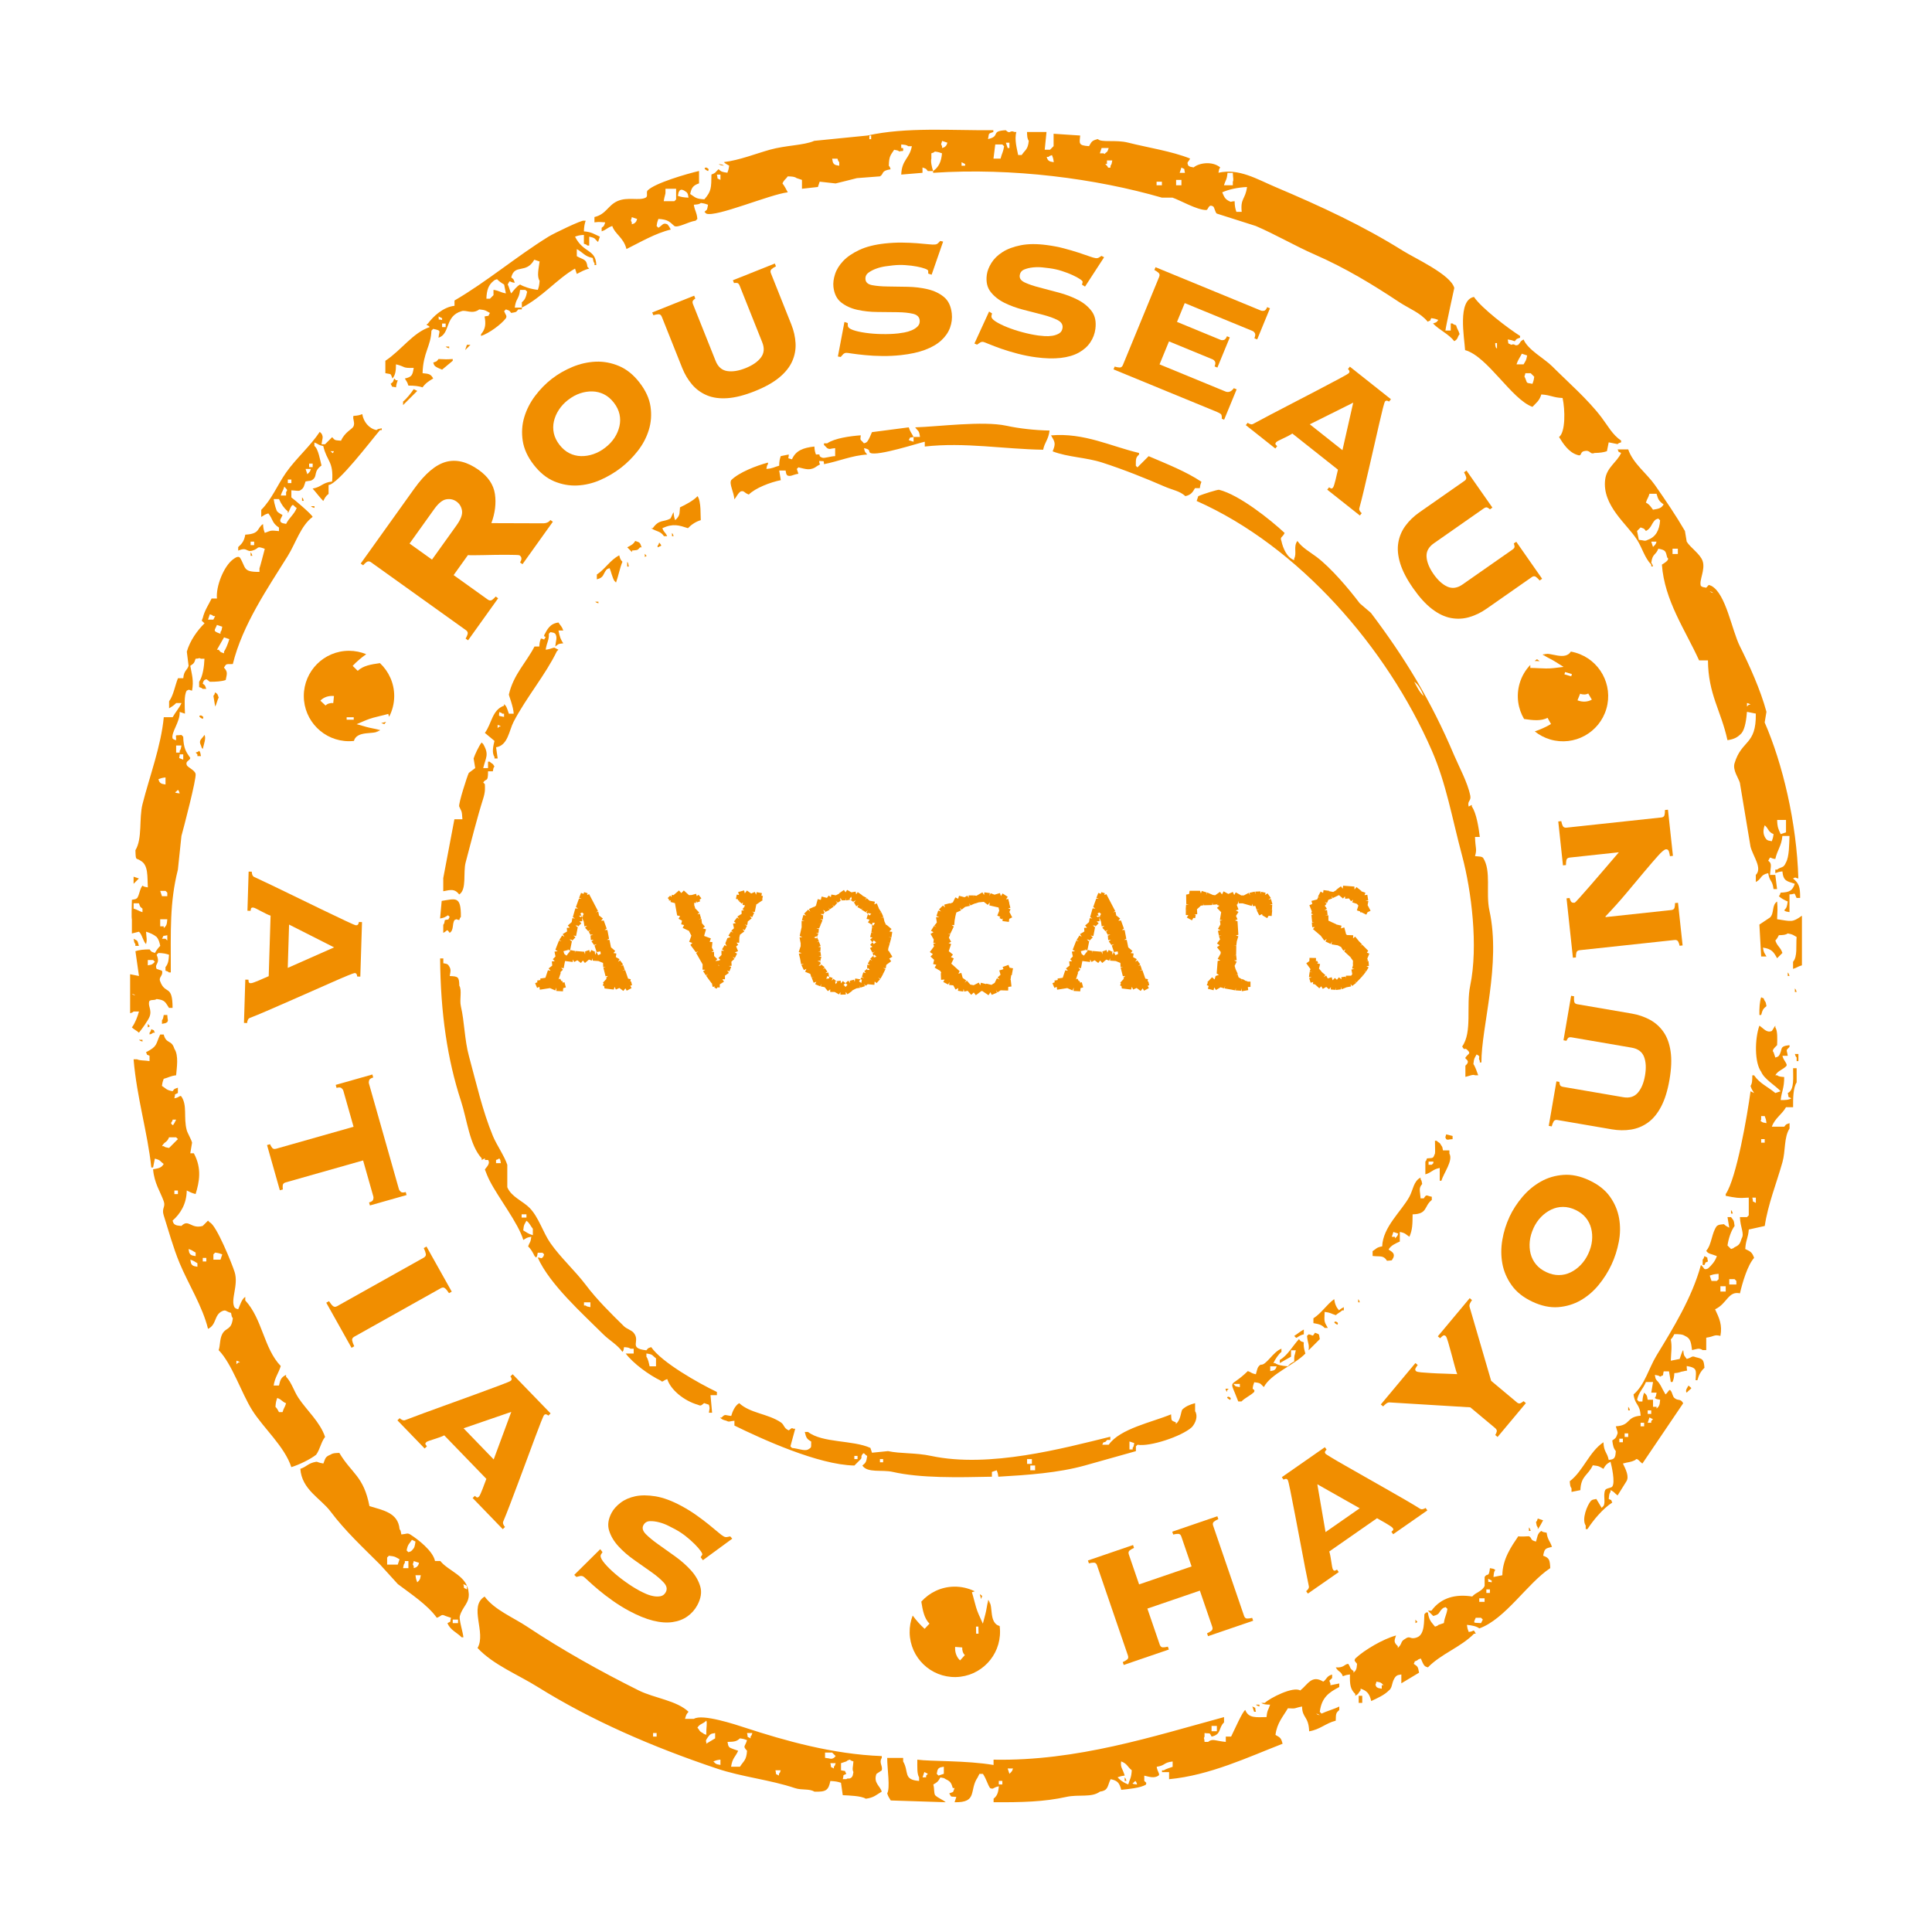 <?xml version="1.0" encoding="UTF-8"?>
<svg id="Calque_1" data-name="Calque 1" xmlns="http://www.w3.org/2000/svg" viewBox="0 0 566.93 566.93">
  <defs>
    <style>
      .cls-1 {
        fill-rule: evenodd;
      }

      .cls-1, .cls-2 {
        fill: #f18e00;
      }
    </style>
  </defs>
  <path class="cls-1" d="M177.59,65.28c-.46,1.23-.2.86-1.04,1.56v1.04c1.57-.54,1.54-1.05,3.12-1.56.75,2.38,3.3,3.33,4.16,6.76,3.98-1.96,8.47-4.64,13.01-5.72-.35-.65-.56-1.08-1.04-1.56-1.29-.51-1.31.23-2.6,1.04-.17-.17-.35-.35-.52-.52.17-1.2.24-1.29.52-2.08,2.8.18,3.22.78,4.68,2.08,1.05.63,4.06-1.24,6.24-1.56.17-.17.35-.35.52-.52-.25-2.27-.71-2.13-1.04-4.16,1.21-.12,1.46-.1,2.08-.52,1.2.17,1.29.24,2.08.52-.32,1.62-.09,1.26-1.04,2.08.17.17.35.35.52.52,2.84,1.15,18.66-5.63,23.93-6.25-.43-.77-.98-1.92-1.56-2.6.53-1.19.89-1.13,1.56-2.08,1.32.05,1.93.06,2.6.52.52.17,1.04.35,1.56.52v2.6c1.56-.17,3.12-.34,4.68-.52.17-.52.35-1.04.52-1.56,1.56.17,3.12.35,4.68.52,1.62-.36,4.64-1.17,6.25-1.56,2.25-.17,4.51-.35,6.76-.52,1.28-.76.13-1.6,3.12-2.08-.34-.9-.1-.51-.52-1.04.06-2.9.55-3.08,1.56-4.68,1.07.21,1,.13,1.56.52.75-.43,1.29.39,1.04-1.04h-.52v-1.04c1.2.12,1.46.1,2.08.52h1.04c-.69,3.69-2.95,3.92-3.12,8.32,2.08-.17,4.16-.35,6.24-.52v-1.56c1.23.46.86.2,1.56,1.04h1.56c-.43-1.29-.76-2.9-.52-3.64v-1.56c.9-.34.51-.1,1.04-.52,1.2.17,1.29.24,2.08.52-.2,2.51-1.01,4.1-2.6,5.2v.52c23.31-1.55,47.82,1.7,67.11,7.28h3.12c2.36.81,7.15,3.63,9.88,3.64.71,0,.6-1.92,2.08-1.04.33.2.61,1.81,1.04,2.08,3.81,1.21,7.63,2.43,11.44,3.64,5.7,2.44,11.69,5.93,17.17,8.32,9.26,4.05,17.09,8.83,24.97,14.05,2.9,1.91,6.18,3.09,8.32,5.72,1.26-.69.37.24,1.04-1.04,1.2.17,1.29.24,2.08.52-.71.83-.32.6-1.56,1.04,1.85,1.94,4.59,3.07,6.24,5.2,1.19-.68.81-1.12,1.56-2.08-.42-1.36-.64-1.23-1.04-2.6-.9-.33-.51-.1-1.04-.52h-.52v2.08h-1.56c.13-1.3,2.6-12.49,2.6-12.49-1-3.92-11.52-8.69-15.09-10.93-11.7-7.32-23.73-12.91-37.46-18.73-5.33-2.26-10.64-5.52-16.65-4.16.21-1.07.13-1,.52-1.56-2.34-1.95-6.27-1.32-7.8,0-1.07-.21-1-.13-1.56-.52-.54-1.18-.08-.83.52-2.08-5.36-2.16-12.41-3.21-18.21-4.68-3.61-.92-7.89.07-8.85-1.04-1.82.44-1.82.76-2.6,2.08-3.23-.2-2.79-.81-2.6-3.12-2.6-.17-5.2-.35-7.8-.52v3.64c-.35.35-.7.69-1.04,1.04h-1.56c.17-1.73.35-3.47.52-5.2h-5.72c.05,1.32.06,1.93.52,2.6-.28,2.64-1.01,2.55-2.08,4.16h-1.04c-.33-1.75-1.16-4.58-.52-6.76h-.52c-1.6-.69-1.15.85-2.6-.52-4.66.24-1.36,1.74-5.2,2.6.38-1.89-.05-1.45,1.56-2.08v-.52c-12.53.1-25.52-.98-36.94,1.56-5.2.52-10.41,1.04-15.61,1.56-3.01,1.34-8.35,1.29-13.01,2.6-4.17,1.17-8.95,3.09-13.52,3.64.48.47.91.7,1.56,1.04-.17,1.2-.24,1.29-.52,2.08-1.55-.23-1.75-.26-2.6-1.04-.94.81-.65,1.04-2.08,1.56-.06,3.9,0,4.9-2.08,7.28-2.65-.14-2.64-.61-4.16-1.56.39-1.9.91-2.54,2.6-3.12v-3.64c-3.6.84-12.94,3.54-15.09,5.72-.52.53.19,1.69-.52,2.08-1.89,1.03-5.32-.29-8.32,1.04-2.82,1.25-3.32,3.87-6.76,4.68v1.56c1.75-.19,1.08-.1,3.12,0ZM360.2,50.72h1.56c.05,1.61.3,2.1,0,2.6v1.04h-2.6c.49-1.59.87-1.54,1.04-3.64ZM365.93,54.88c-.5,3.71-1.98,3.24-1.56,7.28h-1.56c-.32-.9-.49-1.63-.52-3.12-1.49.07-.76.37-1.56,0-1.34-.65-1.49-1.3-2.08-2.6,1.86-.85,4.63-1.46,7.29-1.56ZM346.68,49.16c1.29.77.61-.13,1.04,1.56h-1.56c.17-.52.35-1.04.52-1.56ZM345.12,52.8h1.56v1.56h-1.56v-1.56ZM339.39,53.32h1.56v1.04h-1.56v-1.04ZM325.87,48.64v.52c-1.02.23-.67-.23-1.04-.52-.17-.17-.35-.35-.52-.52h.52v-1.04h1.56c-.21,1.07-.13,1-.52,1.56ZM323.26,43.43h2.08c-.46,1.23-.19.86-1.04,1.56-.32.41-.02.13-.52,0h-1.04c.17-.52.35-1.04.52-1.56ZM307.66,46.04c.54-.42.13-.19,1.04-.52.29.79.37.87.52,2.08-1.07-.21-1-.13-1.56-.52-.42-.54-.19-.13-.52-1.04h.52ZM296.21,41.87v1.56h-.52c-.17-.52-.35-1.04-.52-1.56h1.04ZM292.05,42.39h2.08c.17.17.35.35.52.52-.28,1.81-.66,2.07-1.04,3.64h-2.08c.17-1.39.35-2.77.52-4.16ZM282.16,47.6c.35.17.69.35,1.04.52v.52h-1.04v-1.04ZM276.44,41.35c.52.17,1.04.35,1.56.52-.34.9-.1.51-.52,1.04-.54.42-.13.19-1.04.52v-.52c-.48-1-.21-.38,0-1.56ZM255.11,39.79h.52v1.04h-.52v-1.04ZM245.75,46.56c.33.9.1.51.52,1.04v1.04c-1.07-.21-1-.13-1.56-.52-.39-.56-.33-.48-.52-1.56h1.56ZM211.41,51.24v1.56c-1.3-.77-.61.13-1.04-1.56h1.04ZM199.44,55.92c.49-.57,1.31-.06,2.08.52.39.56.33.48.52,1.56-1.48-.06-2.22-.21-3.12-.52.21-1.07.13-1,.52-1.56ZM195.28,56.44v-1.04h3.12v3.12c-.17.17-.35.35-.52.52h-3.12c.26-1.67.56-2.07.52-2.6ZM185.4,63.73c.52.17,1.04.34,1.56.52-.34.9-.1.51-.52,1.04-.54.42-.13.2-1.04.52v-.52c-.48-.99-.21-.38,0-1.56ZM210.89,48.12c.56.4.48.33,1.56.52-.56-.39-.48-.33-1.56-.52ZM207.77,50.2c.52-.77-.34-.88-.52-1.04-1.1.12-.06.79.52,1.04ZM115.16,111.07c.86-1.05,1.03-2.18,1.04-4.16,2.83.67,1.74,1.17,5.2,1.04-.33,2.13-.54,2.67-2.6,3.12.51.92.67.86,1.04,2.08,1.73,0,3.09.15,4.16.52.81-1.17,1.87-1.89,3.12-2.6-.72-1.34-1.28-1.38-3.12-1.56.16-6.1,2.45-7.9,2.6-12.48.17-.17.35-.35.52-.52,2.6.56,1.73.49,1.56,2.6,3.55-1.19,1.75-6.33,6.76-7.8,1.3-.46,3.18,1.02,5.2-.52,1.95.19,1.94.4,3.12,1.04-.76,1.3.13.61-1.56,1.04.38,2.12.33,3.6-1.04,5.2v.52c2.36-.8,5.86-3.34,7.29-5.2.4-.74-.06-.91-.52-2.08.17-.17.35-.35.52-.52,1.23.46.86.2,1.56,1.04,1.62-.31,1.27-.09,2.08-1.04h1.04v-.52h-2.08c.35-2.8,1.26-2.39,1.56-5.2h1.56c.17.17.35.35.52.52-.35,1.53-.55,2.29-1.56,3.12v1.56c6.04-3.08,10.45-8.55,15.61-11.45.17.52.35,1.04.52,1.56,1.26-.61,2.1-1.19,3.64-1.56-.17-.17-.35-.35-.52-.52-.25-2.37-1.22-2.03-3.12-3.12v-2.08c1.83.98,2.32,2.17,4.68,2.6.21,1.07.13,1,.52,1.56v.52h.52c-.16-4.76-3.76-3.4-6.24-8.33.83-.3,1.24-.44,2.6-.52v2.6c.9.33.51.1,1.04.52h.52v-2.6c1.97.41,1.47.58,2.6,1.56.17-.52.35-1.04.52-1.56-1.67-.74-2.4-1.38-4.68-1.56.06-1.48.21-2.23.52-3.12h-.52c-.39-.36-8.84,3.71-10.4,4.68-9.42,5.83-18.15,13.26-27.57,18.73v1.56c-3.27.33-6.25,3.09-7.8,5.2-.96.65.07.26.52,1.04-4.97,1.67-8.23,6.72-13.01,9.89v3.64c1.89.39,1.45-.05,2.08,1.56ZM151.06,82.97c-.46-1.23-.2-.86-1.04-1.56,1-4.11,4.36-.91,6.76-5.2.52.17,1.04.35,1.56.52-.29,2.22-.84,4.26,0,5.72-.1,1.35-.23,1.77-.52,2.6-2.19-.22-4.27-.98-5.2-1.56-1.05.55-1.88,1.74-2.6,2.6-.37-.52-.68-2.08-1.04-2.6.83-1.64.34-.63,2.08-.52ZM144.81,82.45c.54-.42.13-.19,1.04-.52.59.62,1.32,1.12,2.08,1.56.17.87.35,1.74.52,2.6-1.92-.35-1.71-.73-3.64-1.04v1.56c-.34.35-.69.69-1.04,1.04h-1.04c.08-2.56.64-4.05,2.08-5.2ZM130.77,95.98h-1.04v-1.04h1.04v1.04ZM129.73,93.38v.52c-1.43-.36-.84.32-1.04-1.04.35.17.69.35,1.04.52ZM464.78,132.4c2.05-.53,1.65,1.11,3.12.52,1.61-.03,2.67-.18,3.64-.52.17-.87.35-1.74.52-2.6.87.17,1.73.35,2.6.52.53-.42.13-.19,1.04-.52v-.52c-2.51-1.67-3.91-4.37-5.72-6.76-4.01-5.31-9.84-10.36-14.57-15.09-2.26-2.25-7.1-4.8-8.32-7.81-1.16.61-.78.75-1.56,1.56-1.25.51-.83-.5-2.08,0-1.29-.77-.61.13-1.04-1.56,1.2.17,1.29.24,2.08.52.71-.83.32-.6,1.56-1.04v-.52c-3.54-2.25-11.26-8.11-13.53-11.45-4.88.94-2.83,11.89-2.6,15.61,6.62,1.83,13.61,14.44,19.77,16.65,1.12-1.23,2.03-1.75,2.6-3.64,2.9.18,3.33.92,6.24,1.04.76,3.46.87,10.02-1.04,11.45,1.22,1.98,2.79,4.39,5.2,5.2,1.69.66.79-.7,2.08-1.04ZM439.28,102.23s-.52.08-.52-1.56h.52v1.56ZM445.01,106.91c.45-1.4.97-1.91,1.56-3.12.52.17,1.04.34,1.56.52-.29,1.65-.46,1.52-1.04,2.6h-2.08ZM449.69,112.63c-1.89-.38-1.44.05-2.08-1.56-.48-1-.21-.38,0-1.56h1.56c.35.35.7.69,1.04,1.04-.17,1.2-.24,1.29-.52,2.08ZM137.01,101.18c-.17.52-.35,1.04-.52,1.56.17-.17.35-.35.52-.52.35-.35.69-.69,1.04-1.04h-1.04ZM131.81,101.7h-1.04c.54.42.13.19,1.04.52v-.52ZM127.13,106.39c.34.9.1.51.52,1.04.5.42,1.43.77,2.08,1.04,1.04-.87,2.08-1.73,3.12-2.6v-.52c-2.18.14-1.74.08-4.16,0-.71.83-.32.6-1.56,1.04ZM115.68,111.07c-.46,1.23-.19.86-1.04,1.56.77,1.29-.13.61,1.56,1.04.17-1.2.24-1.29.52-2.08h-.52c-.17-.17-.35-.34-.52-.52ZM118.28,117.83v1.04c1.39-1.39,2.78-2.78,4.16-4.16-.35-.17-.69-.35-1.04-.52-.77,1.15-2.04,2.78-3.12,3.64ZM40.76,303.04c.85-1.01,2.71-3.61,3.12-4.68.81-2.1-.67-3.33,0-4.68.89-.47,1.21,0,2.08-.52,2.6.28,2.56,1.04,3.64,2.6h1.04c0-7.05-2.17-3.76-3.64-7.8-.55-1.28,1.01-1.66.52-3.12-.52-.17-1.04-.35-1.56-.52-.72-1.62,1.19-1.37,0-4.16.17-.17.35-.35.52-.52,1.48.05,2.22.21,3.12.52-.11,1.77-.25,2.65-1.04,3.64v1.04c.9.33.51.1,1.04.52h.52c.01-12.46-.36-20.44,2.08-30.17.35-3.3.69-6.59,1.04-9.88.63-2.28,4.44-16.78,4.16-18.21-.22-1.12-2.33-1.9-2.6-2.6-.46-1.21.9-1.23,1.04-2.08-1.25-1.81-1.96-2.72-2.08-6.24-.17-.17-.34-.35-.52-.52-2.19.29-1.5-.39-1.56,1.56-.9-.33-.51-.1-1.04-.52-.45-1.87,2.26-4.92,2.08-7.8.52.17,1.04.35,1.56.52-.06-2.13-.33-5.47.52-6.76,1-.48.38-.21,1.56,0,.55-3.04-.07-4.65-.52-7.28,1.03-.73,1.1-.68,1.56-2.08,1.49-.07.76-.37,1.56,0h1.04c-.09,2.29-.5,5.2-1.56,6.76v1.56c.9.33.51.1,1.04.52h1.04c-.46-1.23-.2-.86-1.04-1.56.33-.9.1-.51.52-1.04.72-.38.66-.17,1.56.52,1.86.01,3.52-.11,4.68-.52.34-1.85.68-2.32-.52-3.64.77-1.28.64-.97,2.6-1.04,2.84-11.6,10.38-22.47,16.13-31.73,2.34-3.77,3.81-8.87,7.29-11.45-.21-.73-5.44-5.16-6.24-5.72v-2.08c1.6.06,2.1.31,2.6,0,1.16-.67,1.1-1.35,1.56-2.6,1.44-.28,1.48-.09,2.08-.52,1.51-1.12.13-2.38,2.6-4.16-.34-1.28-.95-5-2.08-5.72v-1.04c1.38.52.88.69,2.6,1.04,1.05,4.57,3.07,4.43,2.6,10.41-2.99.36-3.01,1.59-5.72,2.08,1.03,1.13,2.03,2.53,3.12,3.64.52-.99.72-1.43,1.56-2.08v-2.6c2.87-.38,12.29-12.84,15.09-16.13h.52v-.52c-1.07.21-1,.13-1.56.52-2.2-.44-3.81-2.44-4.16-4.68-.83.3-1.24.44-2.6.52-.28,1,.55,2.01,0,3.12-.38.78-2.54,1.64-3.64,4.16-1.85-.17-1.73-.03-2.6-1.04-.69.69-1.39,1.39-2.08,2.08h-1.04c.2-1.68.63-2.01,0-3.12-.17-.17-.35-.35-.52-.52-2.82,4.25-6.99,7.82-9.89,11.96-2.54,3.64-4.2,7.85-7.28,10.93v2.08c.92-.51.86-.67,2.08-1.04,1.46,1.84,1,2.76,3.12,4.16v1.04c-2.59-.26-2.15-.21-4.16.52-.3-.83-.44-1.24-.52-2.6-1.87,1.23-.77,2.88-5.2,3.12-.35,1.91-.95,2.61-2.08,3.64v1.04c2.77-1.15,2.28.53,4.16,0,2.09-.59,1.01-1.53,3.64-.52-.29,1.1-1.42,5.47-1.56,5.72v1.04c-5.01.08-3.9-1.27-5.72-4.16-.49-.56-1.31-.06-2.08.52-2.72,2.09-5.02,7.92-4.68,11.45h-1.56c-.92,1.88-2.07,3.51-2.6,5.72-.44,1.15-.41.58.52,1.56-2.12,2.08-4.3,5.14-5.2,8.32.17,1.39.35,2.78.52,4.16-.42,1.36-1.38,1.34-1.56,3.64h-1.56c-.83,2.03-1.32,5.08-2.6,6.76v2.08c.76-.46,1.49-.94,2.08-1.56h1.56c-.65,1.46-1.8,2.72-2.6,4.16h-2.6c-.8,8.48-4.18,17.38-6.24,25.49-1.08,4.26.02,10.09-2.08,13.53.09,3.42.17,2.08,1.56,3.12,2.27,1.25,1.9,4.71,2.08,7.8-1.07-.21-1-.13-1.56-.52-.8.89-.87,2.59-1.56,3.64-.56.4-.48.33-1.56.52-.04,1.96-.16,5.31,0,5.72v4.16c.69-.17,1.39-.35,2.08-.52.94.84,1.16,2.74,2.08,3.64.36-1.38.11-1.58,0-3.64,1.2.36,2.27.84,3.12,1.56.58.7.81,1.5,1.04,2.6-.62.59-1.12,1.32-1.56,2.08-1.23-.46-.86-.2-1.56-1.04-1.73,0-3.1.15-4.16.52.35,2.43.69,4.86,1.04,7.28-.87-.17-1.73-.35-2.6-.52v11.45c.9-.34.51-.1,1.04-.52h1.56c-.42,1.56-1.16,3.46-2.08,4.68.61.6,1.47.96,2.08,1.56ZM53.77,221.36v1.56c-1.73-.72-1.05-.15-1.04-1.56h1.04ZM51.69,218.76h1.56c-.21,1.07-.13,1-.52,1.56v.52h-1.04v-2.08ZM51.69,232.29c.17-.17.35-.35.52-.52.42.53.19.13.52,1.04,0,0-2.04-.12-1.04-.52ZM97.99,132.4c-.48.92-.18.58-1.04,0h1.04ZM90.71,136.04h1.04v1.04h-1.04v-1.04ZM91.23,137.6c-.34.9-.1.51-.52,1.04-.17.17-.35.35-.52.52-.17-.52-.35-1.04-.52-1.56h1.56ZM84.46,140.72h1.04v1.04h-1.04v-1.04ZM83.43,142.8c.63.75,1.14.93.52,1.56v1.04h-1.56c.41-1.36.64-1.23,1.04-2.6ZM81.35,150.09c-.22-.19-.87-2.21-1.04-3.64h1.56c.72,1.59,1.41,2.58,2.6,3.64v.52c.35-.44.7-1.63,1.04-2.08.6-.85.66.11,1.56.52-.75,1.92-2.18,2.81-3.12,4.68-1.07-.21-1-.13-1.56-.52-.41-.74.06-.91.52-2.08-.65-.35-1.07-.57-1.56-1.04ZM74.58,159.97h-1.04v-1.04h1.04v1.04ZM67.3,187.55c-.5,1.58-1.01,2.85-1.56,3.64v.52c-1.23-.46-.86-.19-1.56-1.04h-.52c.69-1.21,1.39-2.43,2.08-3.64.52.17,1.04.35,1.56.52ZM65.22,183.9c-.21,1.07-.13,1-.52,1.56v.52c-2.46-.87-1.69-.92-1.04-2.6.52.17,1.04.35,1.56.52ZM61.57,180.26c.9.33.51.1,1.04.52h.52c-.17.34-.35.69-.52,1.04h-1.56c.17-.52.35-1.04.52-1.56ZM41.81,267.67c-1.36-.42-1.23-.65-2.6-1.04v-1.56h1.56c.46,1.23.2.86,1.04,1.56v1.04ZM49.09,275.99c-.17-.17-.35-.35-.52-.52h-1.04c.77-1.29-.13-.61,1.56-1.04v1.56ZM48.57,271.83c-.17.17-.35.34-.52.52v-.52h-1.04v-2.08h2.08c-.12,1.21-.1,1.47-.52,2.08ZM49.09,262.98h-1.56c-.17-.52-.35-1.04-.52-1.56h1.56c.17.17.35.35.52.52v1.04ZM46.49,228.65c.79-.29.87-.37,2.08-.52v2.08c-1.07-.21-1-.13-1.56-.52-.42-.53-.19-.13-.52-1.04ZM43.37,281.71h1.56c.17.17.35.35.52.52-.17.17-.35.35-.52.52-.56.39-.48.33-1.56.52v-1.56ZM38.68,291.6c.9.34.51.1,1.04.52-.9-.34-.51-.1-1.04-.52ZM475.7,132.92c-1.2,2.73-4.23,4.19-4.68,7.8-.95,7.63,6.49,13.12,9.37,17.69,1.56,2.48,2.2,5.26,4.16,7.28v.52h.52c-.34-.9-.11-.51-.52-1.04.36-2.82,1.25-2.08,2.08-4.16,2.12.41,2.13.65,2.6,2.6.92.58-.8,1.59-1.56,2.08.77,10.56,6.81,19.06,10.92,28.1h2.6c.06,9.95,3.85,14.75,5.72,23.41,2.08-.3,3.04-.89,4.16-2.08,1.02-1.26,1.41-4.23,1.56-6.24.87.17,1.73.35,2.6.52.16,9.39-4.15,7.6-6.24,14.57-.61,2.02,1.17,4.35,1.56,5.72,1.04,6.25,2.08,12.49,3.12,18.73.73,2.88,3.57,6.33,1.56,8.32v2.08c1.88-.97,1.13-2.05,3.64-2.6.41,2.66,1.23,1.91,1.56,4.68h1.04c-.17-1.39-.35-2.77-.52-4.16h-1.56c.16-2.49.71-3.31-.52-4.16.83-1.64.34-.63,2.08-.52.65-2.82,1.83-3.83,2.08-6.76h2.08c-.09,2.39-.06,6.08-1.04,7.8-.75,1.76-1.27,1.1-2.6,2.08h-.52v1.04c.79-.28.87-.37,2.08-.52.28,2.97,1.41,2.85,3.64,3.64-.7,2.04-1.54,2.5-4.16,2.6-.33.9-.1.51-.52,1.04.7.68,1.65,1.13,2.6,1.56-.23,1.55-.26,1.76-1.04,2.6.56.39.48.33,1.56.52v-5.2c1.95-.04,1.19-.9,2.08,1.04h1.04c.05-3.3-.37-4.31-2.08-5.72,1-.48.38-.21,1.56,0-.47-16.42-4.66-33.84-9.88-45.78.17-1.04.35-2.08.52-3.12-1.73-6.45-5.04-13.72-7.8-19.25-2.39-4.79-4.08-15.36-8.32-17.69-1.15-.44-.58-.41-1.56.52-1.07-.21-1-.13-1.56-.52-.63-1.53,1.37-4.73.52-7.29-.7-2.11-3.7-4.02-4.68-5.72-.17-1.04-.35-2.08-.52-3.12-2.59-4.46-5.79-9.18-8.84-13.53-2.31-3.29-6.46-6.37-7.8-10.4h-3.12c.69,1.26-.24.37,1.04,1.04ZM524.09,240.61v3.64c-.52.17-1.04.35-1.56.52-.63-1.37-.99-1.96-1.04-4.16h2.6ZM517.84,242.17c1.21,1.02.92,1.9,2.6,2.6-.17,1.2-.24,1.29-.52,2.08-1.07-.21-1-.13-1.56-.52-1.03-1.26-1.09-2.6-.52-4.16ZM512.64,206.28c.9.33.51.1,1.04.52h-.52c-.17.17-.35.34-.52.52v-1.04ZM502.75,174.02c-.9-.33-.51-.1-1.04-.52.9.34.51.1,1.04.52ZM490.79,161.01h1.56v1.56h-1.56v-1.56ZM485.58,159.97c-.17.17-.35.35-.52.52-.17-.52-.35-1.04-.52-1.56h1.56c-.34.9-.1.51-.52,1.04ZM484.02,144.89h2.08c.46,1.72.82,2.26,2.08,3.12-.7,1.21-1.59,1.29-3.12,1.56-.65-.85-1.02-1.55-2.08-2.08.42-1.36.65-1.23,1.04-2.6ZM481.42,154.77c1.23.46.86.19,1.56,1.04,1.53-.76,1.55-1.98,2.6-3.12.54-.42.13-.19,1.04-.52.17.17.35.35.52.52-.18,2.92-1.33,4.95-3.64,5.72-.94.52-.94.13-2.6,0-.17-.87-.35-1.74-.52-2.6.35-.35.69-.69,1.04-1.04ZM88.63,146.97h.52c-.33-.9-.1-.51-.52-1.04v1.04ZM92.27,149.05v-.52h-1.04c.53.42.13.19,1.04.52ZM73.54,163.1h.52c-.34-.9-.1-.51-.52-1.04v1.04ZM62.62,204.19c.17,1.04.35,2.08.52,3.12.37-.52.68-2.08,1.04-2.6-.46-1.23-.19-.86-1.04-1.56-.33.9-.1.51-.52,1.04ZM58.97,209.92c-1.1.12-.06.79.52,1.04.52-.77-.34-.88-.52-1.04ZM59.49,219.8c.38-1.6,1.02-3.16.52-4.16-.83,1.31-1.84,1.54-1.04,3.12.33.9.1.51.52,1.04ZM58.97,221.88c-.21-1.07-.13-1-.52-1.56-.53.42-.13.19-1.04.52.17.17.35.35.52.52v.52h1.04ZM40.76,257.78c-.52-.17-1.04-.35-1.56-.52v2.08c.17-.17.35-.35.52-.52.35-.35.69-.69,1.04-1.04ZM521.48,269.75c.09-2.7.19-2.89,0-5.2-1.63,1.05-.78,3.42-2.08,4.68,0,0-2.89,1.91-3.12,2.08.17,3.12.35,6.24.52,9.36h1.56c-.59-1.08-.78-.94-1.04-2.6,2.6.37,3.14,1.29,4.16,3.12.52-.52,1.04-1.04,1.56-1.56-.63-1.78-1.47-1.86-2.08-3.64.47-.49.7-.91,1.04-1.56,1.32-.06,1.93-.06,2.6-.52,1.65.3,1.51.46,2.6,1.04-.22,2.55.31,5.73-1.04,7.28v2.08c1.36-.42,1.23-.65,2.6-1.04v-14.57c-2.84,2.06-3.08,1.67-7.28,1.04ZM40.76,277.55c-.46-1.53-.2-1.43-1.56-2.08.21,1.07.13,1,.52,1.56v.52h1.04ZM524.6,285.35v1.04h.52c-.34-.9-.1-.51-.52-1.04ZM526.69,291.08h.52c-.33-.9-.1-.51-.52-1.04v1.04ZM516.8,297.84c.4-1.47.54-1.81,1.56-2.6-.21-1.07-.13-1-.52-1.56-.69-1.26.24-.37-1.04-1.04-.44,1.26-.56,3.22-.52,5.2h.52ZM47.53,299.4v1.04c1.07-.21,1-.13,1.56-.52.39-.65.04-.5,0-2.08h-1.04c-.21,1.07-.13,1-.52,1.56ZM43.37,300.44v1.04c.92-.48.58-.18,0-1.04ZM524.6,320.73c.46,1.67-.28.8,1.04,1.56-.73.5-1.71.52-3.12.52.31-2.66,1.04-3.45,1.04-6.76-1.21-.12-1.47-.1-2.08-.52h-.52c.74-1.34,2.09-1.6,3.12-2.6.74-.63-.72-1.58-1.04-3.12h1.56c-.25-1.86-.71-1.41.52-2.6v-.52c-3.21.35-1.85,1.13-3.12,3.12-.54.42-.13.19-1.04.52-.17-.52-.35-1.04-.52-1.56-.66-.52.36-1.4,1.04-2.08.05-1.82.18-4.17-.52-5.2v-.52c-.36.4-.69,1.16-1.04,1.56-1.49.62-2.28-.64-3.64-1.56-1.37,3.86-1.47,10.81.52,13.53.91,2.2,4.14,3.98,5.72,5.72-.52.17-1.04.35-1.56.52-2.22-1.86-4.58-2.78-6.24-5.2h-.52c-.01,1.42-.02,2.38-.52,3.12.39,1.21.54,1.16,1.04,2.08-.35-.17-.7-.35-1.04-.52-.92,7.01-4.14,25.59-7.28,30.17v.52c2.91.57,3.68.75,6.76.52v5.2c-.17.17-.35.35-.52.52h-2.08c.15,3.19,1.38,4.83.52,6.24-.48,1.52-.68,1.97-2.08,2.6-.54.42-.13.19-1.04.52-.35-.35-.69-.69-1.04-1.04.29-1.99,1.04-4.31,2.08-5.72-.23-1.92-.29-1.53-1.04-2.6h-1.04c.17,1.04.35,2.08.52,3.12-.65-.35-1.08-.56-1.56-1.04-1.21.12-1.47.1-2.08.52-1.54,1.96-1.48,5.46-3.12,7.28.53.95,1.54.91,3.12,1.56-.53,1.56-1.51,2.65-2.6,3.64-1.39.56-.94-.09-2.08-1.04-2.56,9.52-8.27,18.76-13.01,26.54-2.28,3.74-3.5,8.73-6.76,11.45.44,3.28,1.86,2.67,2.08,6.24-4.42.39-2.73,2.83-7.28,3.12.37,1.43.56,1.48.52,2.08-.49,1.38-.52,1.35-1.56,2.08.19,1.49.34,2.25,1.04,3.12-.12,1.21-.1,1.47-.52,2.08-.56.4-.48.33-1.56.52-.52-2.46-1.4-2.19-1.56-5.2-4.19,2.8-5.9,8.39-9.88,11.45.12,1.21.1,1.47.52,2.08v1.04c.87-.17,1.73-.35,2.6-.52.17-4.28,2.24-4.26,3.64-7.29,1.95.19,1.94.4,3.12,1.04.68-1.19.87-1.41,2.08-2.08.3,1.08,1.44,6.03.52,7.28-.33.45-1.81.44-2.08,1.04-.68,1.51.21,3.58-.52,4.68-.18.17-.35.35-.52.52-.52-.87-1.04-1.74-1.56-2.6-1.07.21-1,.13-1.56.52-1.13,1.28-2.8,5.45-1.56,7.28v1.04h.52c1.77-2.72,4.55-6.03,7.28-7.8-.68-1.26.24-.37-1.04-1.04.12-1.21.1-1.47.52-2.08v-.52c1.19.54,1.13.89,2.08,1.56.87-1.39,1.73-2.78,2.6-4.16.84-1.36-.15-3.38-1.04-5.2,1.62-.49,2.06-.26,3.64-1.04.52-.85,1.26.55,2.08,1.04,3.99-5.9,7.98-11.79,11.97-17.69-.86-1.52-1.39-.55-2.6-1.56-.5-.42-.6-1.6-1.04-2.08-.43-.82-.8.54-1.56,1.04-1.19-1.96-1.35-2.9-2.6-4.16-.39-.56-.33-.48-.52-1.56,1.07.21,1,.13,1.56.52,1.29-.76.61.13,1.04-1.56h1.56c.17,1.04.35,2.08.52,3.12h.52c.3-.84.44-1.24.52-2.6,1.73-.09,1.71-.44,2.6-.52,1.81-.48.94.31,1.04-1.56,3.15.51,2.75,1.28,2.6,4.16h.52c.45-1.65,1.03-2.64,2.08-3.64-.21-2.51-.49-2.62-2.6-3.12-1.19-.5-.98.08-2.6.52-.74-1.06-.83-.67-1.04-2.6-.41.54-.79,1.92-1.04,2.6-.87.17-1.73.35-2.6.52.1-2.84.41-3.99,0-6.24.47-.48.7-.91,1.04-1.56,1.42.01,2.38.02,3.12.52,1.76.73,1.78,2.17,2.08,4.16,1.42-.28,1.96-.73,3.12,0h1.04v-3.64c2.46-.33,2.18-1,4.16-.52.6-3.2-.32-5.18-1.56-7.81,3.53-1.64,3.85-5.45,7.29-4.68.73-3.11,2.2-8.21,4.16-10.41-.6-1.7-1.11-1.88-2.6-2.6.17-2.77.84-3.13,1.04-5.72,1.56-.35,3.12-.69,4.68-1.04.93-6.32,3.52-12.73,5.2-18.73.94-3.36.4-7.26,2.08-9.88v-1.56c-1.23.46-.86.2-1.56,1.04h-3.64c.89-2.49,2.93-3.56,4.16-5.72h2.08c-.02-2.44,0-5.72,1.04-7.28v-4.16h-1.04c-.06,2.31.51,6.36-1.56,7.28ZM476.22,423.22h-1.04v-1.04h1.04v1.04ZM477.78,421.66h-1.04v-1.04h1.04v1.04ZM482.46,418.54h-1.04v-1.04h1.04v1.04ZM484.54,416.98v.52h-1.04c.17-.52.35-1.04.52-1.56.35.17.7.35,1.04.52-.17.17-.35.34-.52.52ZM483.5,414.9v-1.04h1.04v1.04h-1.04ZM486.11,408.66c-.21,1.07-.13,1-.52,1.56.56.4.48.33,1.56.52-.12,1.21-.1,1.47-.52,2.08-.17.17-.35.35-.52.52v-.52h-1.04v-2.08h-1.56c-.21-1.07-.13-1-.52-1.56-.17-.17-.35-.35-.52-.52-.29.84-.43,1.24-.52,2.6h-1.04c-.17-.17-.35-.35-.52-.52.5-2.25,1.71-3.1,2.6-5.2h2.08c-.17,1.04-.35,2.08-.52,3.12h1.56ZM504.31,375.36c-.17.17-.35.34-.52.52h-1.56c-.17-.52-.35-1.04-.52-1.56.84-.3,1.24-.44,2.6-.52v1.56ZM506.4,379h-1.56v-1.56h1.56v1.56ZM509.52,376.92h-2.08v-1.56h1.56c.17.17.34.34.52.52v1.04ZM515.24,352.99c-1.3-.77-.61.13-1.04-1.56h1.04v1.56ZM517.84,335.3h-1.04v-1.04h1.04v1.04ZM516.8,329.06c-.41-.32-.13-.02,0-.52v-1.04h1.04c.29.79.37.87.52,2.08-1.07-.21-1-.13-1.56-.52ZM45.45,303.04c-.69-1.26.25-.37-1.04-1.04-.34.9-.1.51-.52,1.04v.52c.9-.34.51-.1,1.04-.52h.52ZM95.39,421.66c-1.46-4.4-5.4-7.81-7.81-11.45-1.38-2.09-1.98-4.49-3.64-6.24v-.52c-1.43.68-1.7,1.43-2.08,3.12h-1.56c.4-2.51,1.45-3.6,2.08-5.72-5-5.2-5.34-13.75-10.41-19.25v-1.04c-1.08.65-1.57,2.58-2.08,3.64-.9-.33-.51-.1-1.04-.52-1.33-2.22,1.22-6.53,0-10.41-.75-2.38-5.35-13.79-7.29-14.57-.17-.17-.35-.35-.52-.52-.52.52-1.04,1.04-1.56,1.56-3.45,1-4.11-2.18-6.24,0-1.21-.12-1.47-.1-2.08-.52-.42-.54-.19-.13-.52-1.04,2.2-1.93,4.11-4.8,4.16-8.84.96.45,1.38.74,2.6,1.04,1.08-3.5,1.9-7.49-.52-11.96h-1.04c.17-1.04.35-2.08.52-3.12-.19-.87-1.36-2.87-1.56-3.64-1-3.74.23-7.21-1.56-9.89-.45-.51-.5.27-2.08.52.45-1.67-.28-.8,1.04-1.56v-1.56c-1.23.46-.86.2-1.56,1.04-1.94-.37-1.84-.76-3.12-1.56.17-1.2.24-1.29.52-2.08,1.56-.41,1.83-.8,3.64-1.04.17-2.17.82-5.79-.52-7.8-.81-2.7-2.4-1.3-3.12-4.16h-1.04c-1.38,2.95-.7,3.42-4.16,5.2.69,1.26-.25.37,1.04,1.04v1.56c-1.45-.24-2.89-.12-3.64-.52h-1.04c.94,11.25,4.12,21.47,5.2,31.74h.52c.17-.87.35-1.74.52-2.6,1.82.45,1.41.73,2.6,1.56-.7,1.21-1.59,1.29-3.12,1.56.33,4.08,2.14,6.6,3.12,9.37.62,1.74-.68,2.02,0,4.16,1.38,4.34,2.78,9.49,4.68,14.05,2.54,6.09,6.75,12.74,8.32,19.25,2.57-1.2,1.73-4.06,4.16-5.2,1.19-.49.98.08,2.6.52.21,1.07.13,1,.52,1.56-.4,3.65-2.05,2.59-3.12,4.68-.75,1.46-.58,3.51-1.04,4.68,3.97,4.09,6.68,12.62,9.88,17.69,3.29,5.2,9.5,10.64,11.45,16.65,2.21-.69,5.46-2.22,7.28-3.64,1.17-1.64,1.42-3.67,2.6-5.2ZM52.21,350.39h-1.04v-1.04h1.04v1.04ZM50.65,328.54h1.04c-.06.13-1,2.11-1.04,1.56-1.01-.59.06-.9,0-1.56ZM48.05,336.34h-.52c.77-1.43,1.41-.95,2.08-2.6h2.08c.17.17.35.35.52.52-.87.87-1.74,1.74-2.6,2.6-1.07-.21-1-.13-1.56-.52ZM57.41,367.56v1.04c-1.07-.21-1-.13-1.56-.52-.39-.56-.33-.48-.52-1.56,1.21.38,1.16.54,2.08,1.04ZM57.93,371.72c-1.07-.21-1-.13-1.56-.52-.4-.56-.33-.48-.52-1.56,1.21.39,1.16.54,2.08,1.04v1.04ZM60.54,370.16h-1.04v-1.04h1.04v1.04ZM64.7,369.64h-2.08v-1.56c.17-.17.35-.35.52-.52,1.2.17,1.29.24,2.08.52-.17.52-.35,1.04-.52,1.56ZM69.9,399.81c-.17.17-.35.35-.52.52v-1.04c.9.34.51.1,1.04.52h-.52ZM82.91,414.38h-1.04c-.35-.65-.57-1.08-1.04-1.56.1-1.35.23-1.77.52-2.6,1.51.57,1.21.96,2.6,1.56-.41,1.36-.64,1.23-1.04,2.6ZM41.81,305.64v-.52h-1.04c.54.42.13.19,1.04.52ZM527.21,310.33v1.04h.52v-2.08h-1.04c.34.9.1.51.52,1.04ZM507.96,356.11h.52c-.34-.9-.1-.51-.52-1.04v1.04ZM500.15,371.2c.69-1.26-.24-.37,1.04-1.04-.45-1.67.28-.8-1.04-1.56-.34.9-.1.51-.52,1.04v1.56h.52ZM495.47,406.58c-.05.23-1.15,1.47-.52,2.08.17-.17.35-.35.52-.52,1.07-1.02,1.13-.54,0-1.56ZM478.3,413.86c-.34-.9-.1-.51-.52-1.04v1.04h.52ZM137.53,467.44c-.34-5.07-5.83-6.27-8.32-9.37h-1.56c-.58-2.96-5.04-6.39-7.28-7.8-.94-.52-.94-.13-2.6,0-.21-1.07-.13-1-.52-1.56-.43-4.83-4.84-5.52-8.84-6.76-1.71-8.84-5.19-9.48-8.84-15.61-1.32.05-1.93.06-2.6.52-1.6.65-1.47,1.09-2.08,2.6-1.63-.27-1.64-.53-2.08-.52-2.51.43-2.65,1.39-4.68,2.08.42,6.1,5.98,8.68,8.84,12.49,4.39,5.83,9.48,10.52,14.57,15.61,1.73,1.91,3.47,3.81,5.2,5.72,3.71,2.81,8.76,6.11,11.44,9.89,1.53-.55,1.16-1.21,2.6-.52.52.17,1.04.35,1.56.52-.45,1.67.28.8-1.04,1.56.81,2.05,2.76,2.73,4.16,4.16h.52c-.15-1.64-1.34-5.12-1.04-6.24.73-2.75,2.88-3.77,2.6-6.76ZM137.01,465.36v1.04c-1.3-.77-.61.13-1.04-1.56.35.17.69.35,1.04.52ZM116.72,459.12h-3.12v-2.08c.17-.17.35-.35.52-.52,1.95.19,1.93.4,3.12,1.04-.17.52-.35,1.04-.52,1.56ZM119.84,460.16h-1.56c.21-1.07.13-1,.52-1.56v-.52h1.04v2.08ZM119.84,455.48c-.17-.17-.35-.35-.52-.52.37-1.94.77-1.84,1.56-3.12.35.17.69.35,1.04.52-.23,1.55-.26,1.76-1.04,2.6-.54.42-.13.19-1.04.52ZM121.41,458.08c.52.17,1.04.35,1.56.52-.33.9-.1.51-.52,1.04-.54.42-.13.19-1.04.52v-.52c-.48-1-.21-.38,0-1.56ZM122.96,463.8c-.17.17-.35.35-.52.52-.29-.79-.37-.87-.52-2.08h1.56c-.21,1.07-.13,1-.52,1.56ZM134.41,476.29h-1.56v-1.04h1.56v1.04ZM452.81,446.12c-.52-.17-1.04-.35-1.56-.52-.34.9-.1.51-.52,1.04.21,1.07.13,1,.52,1.56v.52c.57-.66,1.15-1.84,1.56-2.6ZM448.65,448.2v1.04h.52c-.33-.9-.1-.51-.52-1.04ZM455.41,453.92c-.58-1.77-1.26-1.99-1.56-4.16-1.07-.21-1-.13-1.56-.52-1.18.71-1.14,1.82-1.56,3.12-1.89-.44-1.01-1.01-2.08-1.56,0,0-2.61.17-3.12,0-1.99,2.94-4.64,6.68-4.68,11.44-.87.17-1.73.35-2.6.52.12-1.21.11-1.47.52-2.08-.56-.39-.48-.33-1.56-.52-.34,3.01-.76,1.24-1.56,2.6v2.6c-.68,1.59-2.59,1.9-3.64,3.12-4.82-.75-9.11.28-11.96,4.16h-1.04c.52.52,1.04,1.04,1.56,1.56,2.01-.52,1.47-.93,2.6-2.08.54-.42.13-.19,1.04-.52.17.17.35.35.52.52-.31,1.97-.77,2.18-1.04,4.16-.52.17-1.04.35-1.56.52-.54.42-.13.19-1.04.52-1.08-1.34-1.79-1.87-2.08-4.16h-.52c-.17.17-.34.35-.52.52-.13,1.86.16,5.87-2.08,6.76-2.26.9-1.92-.73-3.64.52-1.19.68-.81,1.12-1.56,2.08-.17.17-.35.35-.52.52v-.52c-1.19-1.08-1.09-1.54-.52-3.12-3.81,1.04-9.26,4.22-11.96,6.76-.38.72-.17.66.52,1.56-.12,1.21-.1,1.47-.52,2.08-.17.17-.35.35-.52.52v-.52c-1.19-.68-.81-1.12-1.56-2.08-1.12.09-1.24,1.24-3.64,1.04.77,1.43,1.41.95,2.08,2.6.79-.29.87-.37,2.08-.52-.07,3,.12,4.35,1.56,5.72v.52c1.16-.6.78-.75,1.56-1.56v-.52c1.95.64,2.63,1.57,3.12,3.64,1.85-.87,3.85-1.74,5.2-3.12,1.2-.88.66-2.63,2.08-4.16.56-.4.48-.33,1.56-.52v2.6c1.73-1.04,3.47-2.08,5.2-3.12-.34-1.84-.36-1.76-1.56-2.6.69-1.26-.24-.37,1.04-1.04.53-.42.13-.19,1.04-.52.29.65.62,1.57,1.04,2.08.53.42.13.19,1.04.52,3.82-3.96,9.68-5.94,13.53-9.88h.52c-.83-1.64-.34-.63-2.08-.52-.29-.79-.37-.87-.52-2.08,1.45.16,2.73.37,3.64,1.04,7.61-2.72,14.11-13.26,20.81-17.69-.13-2.38-.23-2.97-2.08-3.64.4-2.12.65-2.13,2.6-2.6ZM405.46,494.5v1.04c-1.07-.21-1-.13-1.56-.52-.48-1-.21-.38,0-1.56,1.07.21,1,.13,1.56.52.17.17.35.35.52.52h-.52ZM434.6,476.29c-2.2-.2-2.38.28-1.56-1.56h1.56c.17.17.35.35.52.52-.17.35-.35.69-.52,1.04ZM435.64,470.05h-1.56v-1.04h1.56v1.04ZM437.2,467.44h-1.04v-1.04h1.04v1.04ZM437.72,464.32c-1.43-.36-.84.32-1.04-1.04.35.17.7.35,1.04.52v.52ZM225.35,135.74c-3.41.91-8.51,2.87-10.79,5.16-.64,1.12.78,3.46.94,5.63.76-.89.89-1.64,1.88-2.35,1.12-.23.79.35,2.35.94,1.94-1.93,6.35-3.62,9.39-4.22-.16-.94-.31-1.88-.47-2.82h1.88c.19.96.11.91.47,1.41,1.01.48,1.58-.21,3.29-.47-.16-.47-.31-.94-.47-1.41.16-.16.31-.31.47-.47,2.21.49,3.51,1.16,5.63-.47,1.26-.78.47.08.47-1.41,1.68.2,1.23-.25,1.41.94,4.11-.77,8.24-2.57,12.67-2.82-.63-.89-.62-.4-.94-1.88,2.3.47,1.11,1.03,1.88,1.41,2.09,1.03,14.38-2.98,15.96-3.29v1.41c11.74-1.32,23.24.77,34.73.94.48-2.29,1.57-2.95,1.88-5.63-4.25-.08-8.83-.58-12.67-1.41-6.92-1.49-20.08.28-26.76.47.84,1.2,1.16.76,1.41,2.82h-1.88v1.41c-.47-.16-.94-.31-1.41-.47.69-1.17-.12-.55,1.41-.94-.54-1.08-1.03-1.55-1.41-2.82-3.6.47-7.2.94-10.8,1.41-.39.86-.83,2.1-1.41,2.81-.49.38-.12.17-.94.47-1.1-1.33-1.13-.62-.94-2.35-3.12.22-7.64.85-9.85,2.35h-.94v.47c.31.31.63.63.94.94.85.47.85.12,2.34,0v2.35c-1.23,0-3.13.68-3.75.47-1.76-.59.21-1.12-1.88-.94-.27-.75-.39-1.12-.47-2.35-3.21.35-5.47,1.16-6.57,3.75-1.6-.53-.94.08-.94-1.41-.78.16-1.56.31-2.35.47-.29.81-.44,1.48-.47,2.82-1.52.4-1.82.81-3.75.94.19-.96.12-.91.47-1.41v-.47ZM352.55,141.37c-4.53-3.02-10.09-5.2-15.49-7.51-1.1,1.1-2.19,2.19-3.29,3.29-.16-.16-.31-.31-.47-.47,0-1.91-.05-2.44.94-3.29v-.47c-8.26-1.94-16.13-6-25.82-5.16,1.15,1.97,1.44,2.33.47,4.69,4.59,1.75,9.71,1.73,14.55,3.29,6.23,2.01,12.7,4.6,18.31,7.04,2.38,1.04,4.37,1.25,6.1,2.81,1.68-.4,2.08-1.11,2.82-2.35h1.41c.15-1.09.22-1.17.47-1.88ZM431.41,233.37c-.72-3.69-3.3-8.43-4.7-11.73-6.86-16.24-14.64-28.84-24.41-41.78-1.1-.94-2.19-1.88-3.29-2.82-3.22-4.27-8.47-10.45-12.67-13.61-1.96-1.48-4.24-2.69-5.63-4.69-1.25,1.67-.09,3.59-.94,5.16v.47c-2.09-.73-3.27-3.39-3.75-5.63-.5-1.26.31-.94.94-2.35-4.14-3.88-13.32-11.2-19.24-12.67-.41-.08-4.67,1.23-6.1,1.88-.16.47-.31.94-.47,1.41,29.99,13.31,55.81,42.97,69,73.22,4.28,9.82,5.86,19.53,8.92,30.98,2.71,10.15,4.76,26.46,2.35,38.02-1.24,5.94.67,13.62-2.35,17.84.8,1.49.6.22,1.41.94,1.33,1.26.38,1.05-.47,2.35-.29.45,1.76.79,0,2.35v3.29c1.29-.3,2.21-.8,2.82-.47h.94c-.31-.85-.85-2.51-1.41-3.29.17-1.76.37-1.75.94-2.82,1.52.76.23.75.94,1.88v.47h.47c-.05-10.4,5.81-28.8,2.35-44.59-1.14-5.19.65-11.68-1.88-15.49-.46-.38-.84-.33-2.35-.47.64-2.13.1-2.19,0-5.63h1.41c-.33-2.66-.97-6.97-2.34-8.92v-.47c-.31.16-.63.31-.94.47-.45-1.8.82-1.49.47-3.28ZM414.98,200.04c1.4.97,2.11,2.59,2.82,4.22-1.19-.93-2.09-2.89-2.82-4.22ZM205.64,152.63c-.13-1.28.18-5.32-.94-7.04-1.26,1.33-3.44,2.48-5.16,3.29-.2,1.55.1,2.1-.94,3.29-.16.15-.31.31-.47.47-.27-.75-.39-1.12-.47-2.35-.31.4-.63,1.47-.94,1.88-1.98,1.09-3.29.16-5.16,2.82h-.47c1.58,1.08,2.67.76,3.75,2.35h.94c-.56-1.25-.92-.98-1.41-2.35,3.21-1.48,4.94-.82,7.51,0,.94-1,2.27-1.92,3.75-2.35ZM197.19,157.33h.47c-.3-.81-.09-.46-.47-.94v.94ZM185.46,162.02v-.47c1.67-.16,1.57-.03,2.35-.94h.47c-.51-1.42-.43-1.39-1.88-1.88-.54,1.02-1.38,1.36-2.34,1.88.31.31.62.63.94.94.16.16.31.31.47.47ZM192.97,160.61c1.35-.6,1.3-.31.47-1.41-.3.81-.09.46-.47.94v.47ZM189.21,162.49v.94c.83-.44.52-.16,0-.94ZM177.95,167.19c.49-.38.12-.17.94-.47.41.92.81,2.86,1.41,3.75.15.16.31.31.47.47.7-1.94,1.15-4.4,1.88-6.1-.59-.63-.66-.82-.94-1.88-2.73,1.42-4.08,3.99-6.57,5.63v1.41c2.11-.53,1.72-1.44,2.81-2.82ZM184.05,166.25h.47c-.19-.96-.12-.91-.47-1.41v1.41ZM175.6,177.04v-.47h-.94c.48.38.12.17.94.47ZM148.38,207.08c-.16-.15-.31-.31-.47-.47v.47c-3.54,1.23-3.6,5.28-5.63,7.98.94.78,1.88,1.57,2.82,2.35-.31,1.35-.87,3.44,0,4.69v.47h.94c-.16-1.09-.31-2.19-.47-3.29,3.49-.53,3.79-4.87,5.16-7.51,3.71-7.11,9.46-13.93,12.67-20.65.16-.16.31-.31.47-.47-.31-.16-.63-.31-.94-.47-.31-.41-1.25.34-2.81.47.41-2.41,1.01-2.71.94-4.69.16-.16.31-.31.47-.47.96.19.9.12,1.41.47.7,1.15.15,2.03,0,3.75.96-.67.61-.75,2.35-.94-.68-.95-1.07-1.89-1.41-3.75h1.41c-.43-1.27-.81-1.38-1.41-2.35-2.51.31-3.29,2-4.22,3.76.12.45-.14.21.47.47-.82,1.24-.03.65-1.41.47-.27.75-.39,1.12-.47,2.35h-1.41c-2.41,4.69-6.18,8.22-7.51,14.08-.05.2,1.34,3.61,1.41,5.63h-1.41c-.24-.61-.57-1.85-.94-2.35ZM146.5,213.19c-.16.16-.31.31-.47.47v-.94c.81.3.46.09.94.47h-.47ZM147.91,210.37c-1.95-.39-1.42-.1-1.41-1.41.81.3.46.09.94.47h.47v.94ZM130.07,257.78v3.75c2.28-.47,3.37-.75,4.69.94,2.27-1.45,1.09-6.38,1.88-9.39,1.62-6.17,3.38-13.14,5.16-18.77.63-2.01.53-3.03.47-4.22-.16-.16-.31-.31-.47-.47.88-1.43,1.42.16,1.41-3.29h1.41c.19-.96.11-.9.47-1.41-.55-1.04-.68-.71-1.41-1.41h-.47v1.88h-1.41c.74-3.15,1.81-3.91,0-7.04-.16-.16-.31-.31-.47-.47-.76.92-2.03,3.63-2.35,4.69.16.94.31,1.88.47,2.82-.63.47-1.25.94-1.88,1.41-.43.78-3.11,9.14-2.82,9.86.58,1.42.81.94.94,3.75h-2.35c-1.1,5.79-2.19,11.58-3.29,17.37ZM130.54,269.98c-.19.97-.12.91-.47,1.41v2.35c1.36-.62.89-1.37,1.88,0,1.29-.82.67-2.51,1.41-3.75.9-.43.34-.19,1.41,0,.3-.81.09-.46.47-.94.07-6.35-1.62-5.27-5.63-4.69-.15,1.72-.31,3.44-.47,5.16,1.49-.27,1.36-.41,2.34-.94.16.15.31.31.47.47-.69,1.17.11.55-1.41.94ZM210.33,408.44c-5.33-2.55-16.13-8.63-19.24-13.14-1.11.41-.78.18-1.41.94-5.51-.64-1.57-2.57-3.75-5.16-.65-.77-2.08-1.16-2.81-1.88-3.93-3.86-7.92-7.77-11.26-12.2-3.13-4.14-7.3-7.88-10.33-12.2-2.18-3.11-3.45-7.62-6.1-10.33-2.01-2.05-5.41-3.26-6.57-6.1v-6.57c-.85-2.61-3.14-5.83-4.22-8.45-3.03-7.3-4.91-15.64-7.04-23.47-1.3-4.78-1.29-10-2.35-14.55-.48-2.07.38-4.64-.47-6.1-.06-2.57-.32-2.73-2.81-2.82.25-1.54.49-2.04-.47-3.29-.5-.35-.43-.29-1.41-.47v-1.41h-.94c.12,16.09,2.15,29.69,6.1,41.77,1.85,5.64,2.5,12.91,6.1,16.9v.47c.31-.16.63-.31.94-.47v.47h.94c.82,1.17-.78,2.34-.94,2.82.34.91.88,2.26,1.41,3.28,2.56,5.03,8.4,12.45,9.86,17.37.98-.53.85-.7,2.35-.94-.23,1.83-.46,1.5-.94,2.82.81.77,1.37,1.75,1.88,2.82.15.16.31.31.47.47.36-.5.3-.43.47-1.41h1.41c.16.16.31.31.47.47-.3.81-.09.46-.47.94-.76.45-.04.03-1.41,0,3.52,7.9,13.25,16.54,19.24,22.53,1.76,1.76,4.22,3.09,5.63,5.16.36-.51.29-.43.47-1.41,1.09.11,1.32.09,1.88.47h.94v1.41h-2.34c2.21,2.94,6.91,6.34,10.32,7.98.49.63.73-.18,1.88-.47.94,3.08,4.87,6.35,8.92,7.51.91.42.99.27,1.88-.47.47.16.94.31,1.41.47.33,1.23.2.89,0,2.35h.94c-.15-1.72-.31-3.44-.47-5.16h1.88v-.94ZM145.56,341.32v-.94c.81-.3.46-.09.94-.47.36.5.3.43.47,1.41h-1.41ZM153.07,357.28v-.94h1.41v.94h-1.41ZM156.36,362.45c-1.38-.38-1.79-.82-2.82-1.41.17-1.76.37-1.75.94-2.82.99.71,1.12,1.45,1.88,2.35v1.88ZM173.25,383.57c-.96-.19-.9-.12-1.41-.47h-.47v-.94h1.88v1.41ZM192.5,400.93h-1.88c-.21-.98-.45-2.14-.94-2.82v-.94c2.05.27,1.61.56,2.82,1.41v2.35ZM426.25,333.34c-.63-.16-1.25-.31-1.88-.47-.22,1.06-.41.53,0,1.41.59.35.45.04,1.88,0v-.94ZM422.96,346.49c.66-2.24,3.53-5.96,2.35-7.98v-.94h-1.88c-.19-.96-.12-.91-.47-1.41-.55-1.04-.68-.71-1.41-1.41h-.47c0,2.19.1,3.16,0,3.76-.62,1.49-.39,1.25-2.35,1.41-.3.81-.09.46-.47.94v3.75c1.96-.58,2.11-1.49,4.22-1.88v3.75h.47ZM420.61,341.32c-.15.16-.31.31-.47.47h-.94v-.94h1.41v.47ZM420.15,352.12v-.94c-1.6-.28-1.48-.91-2.35.47h-.94c-.15-2.35-.64-2.92.47-4.22-.19-.96-.12-.91-.47-1.41v-.47c-2.07,1.03-2.19,3.62-3.29,5.63-2.32,4.24-7.78,8.87-7.98,14.55-1.75.33-1.66.69-2.81,1.41v1.41c2.16.28,3.15-.31,4.22,1.41,1.67-.21,1.19.25,1.88-.94.44-1.11-.21-1.61-1.41-2.35.63-1.19,2.07-1.8,3.29-2.35v-2.82c1.75.33,1.66.69,2.82,1.41.9-2.05.91-3.62.94-6.57,4.48-.1,3.27-2.35,5.63-4.22ZM409.82,362.92c-.16.16-.31.31-.47.47v-.47h-.94c.16-.47.31-.94.47-1.41.47.16.94.31,1.41.47-.3.81-.09.46-.47.94ZM394.33,384.51v-.94c-.58.32-.97.51-1.41.94-.78-.89-1.2-1.81-1.41-3.29-2.23,1.6-3.68,4.07-6.1,5.63v1.41c1.75.3,2.54.56,3.29,1.41h.94c-1.13-1.97-1.05-1.72-.94-4.69,1.9.2,1.84.52,3.29.94.55-.54,1.33-.87,1.88-1.41h.47ZM399.02,382.16c-.3-.81-.09-.46-.47-.94v.94h.47ZM392.45,388.73c.47-.69-.31-.8-.47-.94-.99.11-.05.71.47.94ZM382.6,391.55v-1.41c-1.13.59-1.81,1.25-2.82,1.88.16.16.31.31.47.47.2.37.9-.68,2.35-.94ZM387.29,392.96c-.35-1.7.05-1.3-1.41-1.88-.91,1.41-.49.64-1.88.47-.16.16-.31.31-.47.47.25,2.46.69,2.16.47,4.22,1.1-1.09,2.19-2.19,3.29-3.29ZM370.86,407.04c2.01-3.91,8.96-6.49,12.2-9.86,0,0-.67-1.9-.47-3.29-1.11-.41-.78-.17-1.41-.94-1.73,1.82-3.39,4.89-5.63,6.1v.94c1.03-.58,2.24-1.31,3.29-1.88v-1.88h1.41c-.44,2.2-.47.99-.47,3.29-.89.47-1.29.65-1.88,1.41-1.96-.16-2.96-.4-3.75-.94h-.47c.46-1.07,1.47-2.58,2.35-3.29v-.94c-2.49.91-4.49,5-6.1,4.69-1.06.63-1.02,1.64-1.41,2.82-1.54-.34-1.09-.48-2.35-.94-5.51,5.4-5.54,1.69-2.81,8.92h.94c1.08-1.11,2.66-1.72,3.75-2.82,0-.6.31-.24-.47-.94.15-1.08.22-1.16.47-1.88,2.13.23,1.71.44,2.82,1.41ZM372.74,400.93h1.88c-.3.81-.09.46-.47.94-.5.35-.43.29-1.41.47v-1.41ZM363.82,407.04c-1.46-.28-1.14-.08-1.88-.94h1.88v.94ZM359.6,407.51c.3.81.09.46.47.94v-.47c.16-.16.31-.31.47-.47h-.94ZM361,410.79c.47-.69-.3-.8-.47-.94-.99.1-.05.71.47.94ZM253.05,430.04c1.47,2.29,5.79,1.16,8.92,1.88,8.15,1.86,19.11,1.62,29.1,1.41v-1.41c.47-.16.94-.31,1.41-.47.26.71.33.79.47,1.88,8.67-.5,17.62-1.13,25.35-3.28,5.01-1.41,10.01-2.82,15.02-4.22v-1.41c.16-.16.31-.31.47-.47,3.56.65,12.93-2.41,15.96-5.16,1.19-1.35,1.81-3.31.94-4.69v-2.35c-1.49.38-2.8.95-3.76,1.88-.38.59-.45,2.58-1.41,3.75-.16.16-.31.31-.47.47v-.47c-1.5-.62-1.25-.39-1.41-2.35-5.54,2.31-15.02,4.19-18.3,8.92h-1.88c.56-1.5.44-.04,1.41-1.41h.94v-.94c-13.78,3.37-35.46,9.27-52.57,5.63-4.6-.98-8.93-.61-12.67-1.41-1.56.16-3.13.31-4.69.47-.15-.47-.31-.94-.47-1.41-5.17-2.35-14.05-1.4-18.31-4.69h-.94c.4,1.7.56,2.05,1.88,2.82-.08,1.76.25,1.66-.94,2.35-1.03.5-2.77-.28-4.69-.47-.15-.16-.31-.31-.47-.47.47-1.72.94-3.44,1.41-5.16h-.47c-.65-.34-.59-.15-1.41.47-1.56-.64-1.22-1.58-2.35-2.35-3.8-2.57-8.95-2.63-12.2-5.63-1.17.63-1.98,2.39-2.35,3.75-1.94-.2-1.72-.66-2.82.47h-.47c.63.59.82.66,1.88.94.85.47.85.12,2.35,0v1.41c8.06,3.95,24.59,11.53,35.2,11.73.62-.63,1.25-1.25,1.88-1.88.46-.59-.1-.58.47-1.41.54-.76.6.1,1.41.47-.24,1.68-.38,2.01-1.41,2.82ZM331.43,422.99c.47.16.94.31,1.41.47-.19.96-.12.91-.47,1.41v.47h-.94v-2.35ZM303.74,431.44h-1.41v-1.41h1.41v1.41ZM301.39,428.16h1.41v1.41h-1.41v-1.41ZM258.21,428.16h.94v.94h-.94v-.94ZM251.64,428.16h-.94v-.94h.94v.94ZM258.75,515.83v-.52c-14.35-.53-28.4-4.51-40.06-8.32-2.86-.94-12.65-4.18-15.08-2.6h-2.6c.33-1.16.39-1.37,1.04-2.08-3.48-3.32-10.08-4.01-14.57-6.24-11.45-5.7-22.57-11.94-32.78-18.73-4.13-2.75-9.58-4.91-12.49-8.84-4.78,2.87.55,10.58-2.08,15.09,4.65,4.96,11.77,7.75,17.69,11.45,15.62,9.74,33.47,17.53,52.55,23.93,7.39,2.48,15.6,3.28,22.89,5.73,2.06.69,4.15.09,5.72,1.04,3.47.12,4.11-.41,4.68-3.12,1.48.06,2.22.21,3.12.52.17,1.22.35,2.43.52,3.64,1.79.09,5.46.19,6.76,1.04,2.39-.3,3.06-1.14,4.68-2.08-.47-1.71-2.51-2.54-1.56-5.2.52-.35,1.04-.7,1.56-1.04.37-1.31-.9-2.24,0-3.64ZM192.68,509.59h-1.04v-1.04h1.04v1.04ZM204.65,506.98c.71-1.21,1.73-1.09,2.6-2.08.34.68-.04,2,0,4.16-.9-.34-.51-.1-1.04-.52-1.16-.6-.78-.75-1.56-1.56ZM208.29,509.07c.56-.39.48-.33,1.56-.52v1.56c-.87.52-1.73,1.04-2.6,1.56v-.52c-.37-.31.37-1.31,1.04-2.08ZM211.41,517.91c-1.07-.21-1-.13-1.56-.52-.17-.17-.35-.35-.52-.52.79-.29.87-.37,2.08-.52v1.56ZM219.21,513.75c-.19,2.86-.99,2.95-2.08,4.68h-2.6c.38-2.59,1.28-2.87,2.08-4.68-.68-.27-2.05-.64-2.6-1.04-.39-.56-.33-.48-.52-1.56,2.01-.05,2.64-.12,3.64-1.04,1.2.17,1.29.24,2.08.52-.59,2.03-1.35,1.63,0,3.12ZM220.25,509.59v.52c-1.29-.76-.61.13-1.04-1.56h1.56c-.34.9-.1.51-.52,1.04ZM228.58,520.51v.52c-1.29-.76-.61.13-1.04-1.56h1.56c-.34.9-.1.51-.52,1.04ZM244.7,518.43v.52c-1.3-.76-.61.13-1.04-1.56h1.56c-.33.9-.1.51-.52,1.04ZM244.7,515.83c-.94.52-.94.13-2.6,0v-1.56h2.08c.35.35.69.7,1.04,1.04-.17.17-.35.35-.52.52ZM250.43,519.99c-.21,1.07-.13,1-.52,1.56-.91.7-.88.04-1.56.52h-1.04c.45-1.67-.28-.8,1.04-1.56-.77-1.3.13-.61-1.56-1.04v-2.08c.52-.17,1.04-.35,1.56-.52.54-.42.13-.19,1.04-.52.54.42.13.19,1.04.52-.12,1.78-.43,2.26,0,3.12ZM415.35,475.25v1.04c.92-.48.58-.18,0-1.04ZM390.38,493.98c-.44-1.15-.4-.58.52-1.56v-1.04c-1.71.49-1.48,1.3-2.6,2.08-3.41-2.1-4.51.83-6.76,2.6-2.06-1.3-8.87,2.2-10.4,3.64h-1.04c.67.46,1.28.48,2.6.52-.48,1.59-.87,1.53-1.04,3.64-3.1.06-5.3.38-6.24-2.08-.78.36-3.15,5.78-4.16,7.81h-1.56v1.56c-3.06-.28-3.87-1.11-5.2,0h-1.04c-.07-1.49-.37-.76,0-1.56v-1.04c1.85.24,1.32-.27,2.08,1.04,2.97-.67,1.91-2.51,3.64-4.16v-1.56c-20.89,5.66-43.16,12.96-67.63,12.49v1.56c-7.99-1.36-18.28-1.01-22.37-1.56,0,2.24-.12,4.1.52,5.2v1.04c-4.77-.34-2.89-2.66-4.68-5.72v-1.04h-4.68c.01,3.31.93,8.86,0,10.41.39,1.21.54,1.16,1.04,2.08,5.37.17,10.75.35,16.13.52-.96-.82-2.24-1.2-3.12-2.08-.4-.76-.16-1.91-.52-3.12,1.19-.68,1.41-.87,2.08-2.08,1.07.21,1,.13,1.56.52,1.37.63,1.63,1.07,2.08,2.6h.52c-.6,1.47-.06.98-1.56,1.56.77,1.29.22.82,2.08,1.04-.17.52-.35,1.04-.52,1.56,6.9.15,4.2-3.53,6.77-7.28.17-.35.35-.7.52-1.04h1.04c1.13,1.79,1.25,2.87,2.08,4.16,1.14.5.73-.18,2.6-.52-.22,1.87-.44,2.72-1.56,3.64v1.04c8.27.04,14.8-.11,21.33-1.56,3.72-.82,7.41.29,9.89-1.56,2.55-.35,2.11-1.62,3.12-3.64,2.15.41,2.6,1.21,3.12,3.12,2.07-.23,5.72-.53,7.28-1.56,0-.66.35-.26-.52-1.04v-1.56c1.43.32,2.88.86,4.16,0,.58-.44-.3-1.05-.52-2.6,2.66-.41,1.91-1.24,4.68-1.56v1.56c-.68.27-2.05.64-2.6,1.04h-.52v.52h2.08v2.08c11.95-1.12,23.28-6.52,33.3-10.4-.44-1.82-.77-1.82-2.08-2.6.44-3.51,2.21-5.34,3.64-7.81,2.67.18,1.71-.06,4.16-.52.04,3.46,1.93,2.8,2.08,7.28,3.3-.56,4.78-2.35,7.8-3.12.07-2.01-.01-2.22,1.04-3.12v-1.04c-1.33.7-3.86,1.41-5.2,2.08-.17-.17-.35-.35-.52-.52.55-4.21,2.62-5.66,5.72-7.28v-1.04c-.87.17-1.73.35-2.6.52v-.52ZM355.52,506.46h1.56v1.56h-1.56v-1.56ZM271.76,521.03v.52h-1.04c.17-.52.35-1.04.52-1.56.35.17.7.35,1.04.52-.17.17-.35.34-.52.52ZM276.96,520.51c-.52.17-1.04.34-1.56.52-.17-.17-.35-.35-.52-.52.21-1.07.13-1,.52-1.56.56-.39.48-.33,1.56-.52v2.08ZM294.13,523.63h-1.04v-1.04h1.04v1.04ZM296.73,519.99c-.17.17-.35.35-.52.52-.17-.52-.35-1.04-.52-1.56h1.56c-.34.9-.1.51-.52,1.04ZM331.07,523.63c-1.01-.39-1.86-.89-2.6-1.56-.17-.17-.35-.35-.52-.52.79-.29.87-.37,2.08-.52-.62-2.15-1.31-2.3-1.04-4.16,1.81.66,1.81,1.58,3.12,2.6-.14,2.34-.55,2.5-1.04,4.16ZM332.63,523.11c.17-.17.35-.34.52-.52.42.53.19.13.52,1.04,0,0-2.04-.12-1.04-.52ZM386.22,502.82c.9.33.51.1,1.04.52-.9-.33-.51-.1-1.04-.52ZM398.7,499.7h1.04v-2.08h-1.04v2.08ZM369.57,500.22h-1.04c.54.42.13.19,1.04.52v-.52ZM368.01,502.3h.52c-.45-1.67.29-.8-1.04-1.56.17.52.35,1.04.52,1.56ZM330.03,522.59h.52c-.34-.9-.1-.51-.52-1.04v1.04Z"/>
  <g>
    <path class="cls-2" d="M185.37,289.12l-.41.14.37.69-1.43.76-.37-.69-.61.76-1.18-.87-1.02.47-.37-.8-.25.8-2.7-.33-.12-.72-.41-.14.25-.65-.2-.18,1.1-1.19-.2-.14.53-.65-.65.11-.65-2.53.69-.18h-.74l-.04-1.23h-.04l-1.31-.54-1.67-.11v-.72l-.29.72-.82-.33-1.18,1.01-.61-.72-.57.72-1.06-.8-.9.51-.41-.72-.04.72-2.25-.29-.41,2.13-.74-.14.53.58-.82.76.2.07-.65,1.99.45-.22.37.72.25-.07.16.54.49-.14.41,1.52-.78.22-.08.94-1.96-.11.04-.98-.33.83-1.55-.69-2.98.47-.12-.83-.69.29-.57-1.37.69-.29-.12-.47.98-.18-.04-.43,1.51-.22.73-2.2.78.14-.57-.69,1.06-.83-.12-1.23.86-.07-.57-.58.78-.79-.29-1.41.94-.18-.69-.36,1.06-2.71.74.22-.65-.4.86-1.34.65.43-.49-.83,1.27-.76-.08-1.05.86-.07-.57-.62,1.14-1.01.2-1.16.78.11-.65-.4.74-2.57.82.04-.65-.43.9-2.49.78.07-.74-.29.57-1.45.74.29.16-.51,1.02.33-.16.51.61-.25,2.61,4.99-.65.33.74-.15.2,1.08,1.14.9-.53.65.78-.07.86,2.39-.61.4h.82l.49,2.57-.65.33h.78l.45,2.24v-.04l1.23,1.05-.53.61.86.14-.16,1.05,1.1.61-.45.76.61-.4.86,1.19-.65.43.69-.22.45,1.34-.69.22.82-.11.86,2.49.78.18-.12.62.25.07.25,1.08ZM163.76,287.5l-.04-.04v.04h.04ZM176.3,279.94l-.12-.76-1.1.18-.65-1.95.04.07.65-.43-.74.22.04.14-.86-1.16.61-.47-.78.07-.12-1.52.08.22.69-.33-.82.07.04.04-.49-.94.57-.51-.69.33.08.18-1.06-1.16.61-.54-.78.15-.2-1.37-.53-1.27.12-.11.53-.29-.57.22.45-.83-.49-.43-.53.29.37.61-.74.07.49.43.33-.36.04.25.08,1.27-.82.07.57.54-1.02,1.01.04-.29-.74-.11.57.54.12-.14-.53,2.75-.78-.18.61.54-1.02,1.05.04-.29-.78-.15.61.54.12-.11-.53,2.67-.74-.14.16.14-1.39.36.25.8.65.51.9-1.19.04.25.16-.72,1.39.29-.04.72.12-.72,2.66.22h-.04l.25.76.04-.76h-.25l1.43-.51.25.76.37-.76,1.27.61-.25.04.12.76.33-.72-.2-.07.25-.04.49.94.73-.36ZM167.11,279l-.33-.22.25-.07.08.29ZM167.27,279.15l-.08.11-.08-.25.16.14Z"/>
    <path class="cls-2" d="M223.85,262.95l-.16.9h-.08l.2.29-1.8,1.23-.04-.11-.49,2.35-.82-.07.65.29-.57,1.3-.69-.29.53.65-1.14.9-.16,1.05-.78-.11.69.33-.65,1.3-.65-.33.53.69-1.27.94-.2.83-.04,1.55-.78-.04.49.65-.61.47.57,1.37-.94.4.65.33-.65,1.3-.65-.33.53.58-.9.83.08,1.19-.82.07.69.25-.53,1.34-.65-.25.49.69-1.14.8v1.05h-.78l.49.72-1.23.79v.9h-.74l-.12.36-.74-.29.12-.36-.61.14-.24-1.12-.08.04-1.59-2.17.53-.54-.61.4-.82-1.23.65-.4-.82-.04.04-1.55-1.92-3.36.61-.47-.69.25-1.59-2.13.57-.58-.94-.33.65-1.81-.78-1.52-.04.07-1.72-.83.41-.83-.86-.22.25-1.08-1.02-.54.45-.8-.86-.18-.65-3.62-1.31-.33.12-.43h-.57v-.36l-.37-.36.74-.72.37.4.12-.65.49.11,1.59-1.37.69.76.74-.76,1.51,1.37.82-.04,1.27-.36.2.69.53-.4.82,1.05-.53.4.16.47-.94.36-.2-.47-.08.61-.53-.07.04.9.04-.04.29.94.04-.07,1.1,1.16-.57.51.69-.18.41,1.41-.69.18.78-.07.16,1.27.86.98-.61.51.94.29-.53,1.81v.14l1.96.72-.37,1.01.82.07-.16,1.63.49.94-.65.33.78-.04.04,1.23.94.9-.57.54.78-.07v.04l.69-.29-.57-.54.9-.9-.04-1.23h.82l-.65-.4.78-1.27.61.36-.41-.87.61-1.52.94-.33-.65-.4.78-1.23.65.36-.57-.58.78-.72-.29-1.34.86-.18-.57-.47.94-1.19.57.47-.49-.76,1.23-.76-.04-.98.78-.04-.49-.33.65-.87h-.08l.16-.29-.69-.11.08-.76-.33.4-.82-.72.12-.14-.45-.14.08-.29-.65-.11.25-1.27.65.11-.25-.87,1.76-.47.2.87.61-.83,1.27.87,1.06-.47.37.83.16-.76,1.55.29-.16.76.45.07ZM211.02,283.48l-.2-.47.04.43.16.04Z"/>
    <path class="cls-2" d="M261.88,280.74l-.94.54.57.8-1.43,1.05-.16,1.01-.82-.11.74.33-.69,1.41-.69-.33.69.36-.78,1.41-.69-.36.57.51-1.02,1.12-.57-.47-.08.98-1.96-.18-.57.47-.45-.54.2.65-1.31.43-.2-.65.08.69-1.14.18h.04l-1.27.65.08.07-1.39,1.01-.53-.69.04.76-1.59.04v-.76l-.41.69-1.27-.72h-1.31v-.76l-.69.51-.94-1.16-1.14-.22.16-.76-.33.72-1.47-.61.33-.72-.78.29-.57-1.48.74-.29-.82.25-.33-1.08-1.51-.61.37-.87-.74.36-.74-1.48.74-.36-.82.14-.29-1.59-.37-1.52.82-.18-.86-.29.53-1.63.04.04v-1.16h-.04l-.29-1.55.82-.14-.78-.29.61-2.75h-.04v-1.66h.86l-.78-.22.45-1.55.78.22-.57-.58,1.18-1.19.61.61-.37-.79,1.59-.69.04.07.53-.51h-.08l.49-1.77.9.22.25-.98,1.55.4.53-.69.61.47.16-.76,1.31.22,1.02-.51-.08-.07,1.43-.98.49.69.45-.72,1.27.72,1.23-.22.16.8.45-.65,1.35.94-.04.07,1.23.65-.37.65.49-.51.82.72,1.55.29-.16.79.73-.29.61,1.45h-.04l.74,1.12-.61.36.65-.29.57,1.3-.65.29.69-.14.29,1.23.49,1.05.08-.11,1.51,1.27-.65.72.86.11-.25,1.63-.82-.11.78.22-.41,1.52-.78-.18.78.22-.45,1.48-.08.79.16-.07,1.1,1.81ZM257.18,280.74l-.57-.58-.33.29-.2-.83.69-.36-.73.22v.14l-.74-1.41.69-.4-.65-.51.65-.79.41.51.7-.51-.7-.54-.41.54-.65-.83.69-.54-.69-.18.33-1.3.74.11-.69-.18-.04.07.2-1.41.74.07-.74-.11v.04l.04-.87.37.22.45-.79-.74-.04-.08.61-1.23-.72.49-.8-.9-.22.41-1.41.45.43.53-.51-.9-.25-.08.33-.45-.51.41-.62-.53.47.12.15-.04.04-1.39-.83.08-.04.37-.65-.41.61-1.27-.69.37-.62-.69.4-.69-1.16.04.04.53-.65-.74.4.16.22-1.02-.79.41-.07-.16-.8-.53.65.29.22-1.23.22-.16-.8.04.76-1.35.04.16-.11-.45-.65.04.8.25-.04-1.18.76.12-.14-.57-.51.45.65-.9.98-.57-.51.45.58-1.18.83-.41-.58.37.72-1.47.72.2-.33-.61-.4.37.76.04-.04-.41.65v-.14h-.78l.61.4.16-.25-.04,1.41-.78-.04.65.29-.53,1.26-.65-.25.65.29-.53,1.23v-.14l-.74-.07.69.29.04-.07-.12,1.23-.74-.04.69.25-.41.98-.12-.25-.74.36.69.29.16-.4.57,1.16-.69.36.69-.25.53,1.34-.69.25.69.07-.08,1.19-.69.11.69.04v-.07l.2,1.3-.69.11.78.14-.37,1.48-.08-.33-.69.18.78.18v-.04l.2.72-.12-.07-.53.58.74-.18-.08-.33,1.1.9-.53.62.57-.4.78,1.08-.57.4.86-.14.2,1.23-.53-.18-.29.79.9-.14-.08-.47,1.06.36-.29.79.53-.54.82.72-.33.07.12.76.49-.54-.29-.29,1.27-.18.12.8.53-.69.78.62-.57.47.61.65.53-.65-.57-.47.78-.72.61.69-.16-.65,1.27-.33.2.62.16-.98,1.51.25-.41.62.69.43.16-.98-.45-.07.45-.72-.04.18.73.22-.69-.43v.04l.41-1.34.78.22-.49-.54.86-.72v.33h.74l-.45-.54-.29.22v-1.16h.78l-.61-.36.69-1.19.61.36-.57-.62.9-.87.16.51.74-.22Z"/>
    <path class="cls-2" d="M297.26,284.17l-.37,2.02-.16-.04-.21,1.41h.08l.21,1.92-.94.11-.04,1.08-2.21-.07-.9.61-.49-.69.33.76-1.55.65-.37-.76-.57.87-1.76-1.19.04-.04h-.45l.04.04-1.59,1.19-.61-.8-.74.69-1.06-1.19-.98.25-.2-.79-.12.76-1.55-.22.12-.8-.82.43-.65-1.23-1.22-.11.08-.83-.37.69-1.43-.72.37-.72-1.02.07-.08-1.99h.16l-.29-.61-1.67-.98.49-.83-.94-.22.29-1.23-1.06-.98.7-.69-.9-.62,1.23-1.66-.2-.79.78-.18-.78-.07.12-.98-.94-1.66.86-.47-.73-.43.9-1.45.74.43-.65-.51.73-.9-.24-1.52.94-.14-.82-.25.53-1.59.82.25-.61-.58,1.18-1.16.57.58-.2-.83,1.67-.43.04.11.82-.33.74-1.48.82.4.25-.87,1.63.43.82-.47.37.65v-.72h1.47v.72l.04-.72.9.11v-.07l1.63-.94.49.79.08-.79,1.63.22-.12.83.33-.79,1.14.43,1.59-.47.29.87.49-.76,1.51.98-.49.76.65-.14.33,1.34h-.04l.33,1.27-.65.18.69.25-.33.79.82,1.59-.86.43-.12.9-1.88-.25.12-.9-.16.4-.82-.36.21-.4-.86-.33.57-1.45-.2-.94-2.7-.61.12-.87-.57.72-1.18-.9-1.31.14v-.04l-1.35.43v-.04l-1.27.58-.33-.69.16.8-1.35.29-1.06.83-.53-.58.37.79-1.39.62-.25.98-.25,1.37-.12,1.37-.74-.07.61.47-1.06,2.21-.69-.11.69.25-.37.94.65,1.19-.74.36.74.29-.69,2.1,1.23,1.01-.61.72.86.4-.74,1.52,2.45,2.21-.37.76.86-.25.41,1.48,1.02.72-.49.69.69-.62,1.02,1.16.98.18,1.51-.76.41.83.2-.79,1.55.4.04-.14,1.51.36.94-.58.65-1.34.82.36-.61-.61.86-.8-.37-1.27.9-.25.33-.14-.25-.62,1.72-.61.33.83,1.02.18Z"/>
    <path class="cls-2" d="M337.17,289.12l-.41.14.37.69-1.43.76-.37-.69-.61.76-1.19-.87-1.02.47-.37-.8-.24.8-2.7-.33-.12-.72-.41-.14.25-.65-.2-.18,1.1-1.19-.2-.14.53-.65-.65.11-.65-2.53.7-.18h-.74l-.04-1.23h-.04l-1.31-.54-1.67-.11v-.72l-.29.72-.82-.33-1.19,1.01-.61-.72-.57.72-1.06-.8-.9.51-.41-.72-.04.72-2.25-.29-.41,2.13-.73-.14.53.58-.82.76.2.07-.65,1.99.45-.22.37.72.24-.07.16.54.49-.14.41,1.52-.78.22-.08.94-1.96-.11.04-.98-.33.83-1.55-.69-2.98.47-.12-.83-.69.29-.57-1.37.69-.29-.12-.47.98-.18-.04-.43,1.51-.22.74-2.2.78.14-.57-.69,1.06-.83-.12-1.23.86-.07-.57-.58.78-.79-.29-1.41.94-.18-.7-.36,1.06-2.71.74.22-.65-.4.86-1.34.65.43-.49-.83,1.27-.76-.08-1.05.86-.07-.57-.62,1.14-1.01.2-1.16.78.11-.65-.4.73-2.57.82.04-.65-.43.9-2.49.78.07-.74-.29.57-1.45.73.29.16-.51,1.02.33-.16.51.61-.25,2.61,4.99-.65.33.73-.15.21,1.08,1.14.9-.53.65.78-.07.86,2.39-.61.4h.82l.49,2.57-.65.33h.78l.45,2.24v-.04l1.23,1.05-.53.61.86.14-.16,1.05,1.1.61-.45.76.61-.4.86,1.19-.65.43.69-.22.45,1.34-.69.22.82-.11.86,2.49.78.18-.12.62.24.07.25,1.08ZM315.56,287.5l-.04-.04v.04h.04ZM328.1,279.94l-.12-.76-1.1.18-.65-1.95.04.07.65-.43-.74.22.04.14-.86-1.16.61-.47-.78.07-.12-1.52.08.22.69-.33-.82.07.04.04-.49-.94.57-.51-.7.33.08.18-1.06-1.16.61-.54-.78.15-.2-1.37-.53-1.27.12-.11.53-.29-.57.22.45-.83-.49-.43-.53.29.37.61-.73.07.49.43.33-.36.04.25.08,1.27-.82.07.57.54-1.02,1.01.04-.29-.74-.11.57.54.12-.14-.53,2.75-.78-.18.61.54-1.02,1.05.04-.29-.78-.15.61.54.12-.11-.53,2.67-.73-.14.16.14-1.39.36.25.8.65.51.9-1.19.04.25.16-.72,1.39.29-.04.72.12-.72,2.66.22h-.04l.25.76.04-.76h-.25l1.43-.51.25.76.37-.76,1.27.61-.25.04.12.76.33-.72-.2-.07.24-.04.49.94.74-.36ZM318.91,279l-.33-.22.25-.07.08.29ZM319.07,279.15l-.08.11-.08-.25.16.14Z"/>
    <path class="cls-2" d="M373.32,265.48l-.08,1.55-.82-.04.9.07-.16,1.74-.9-.07-.41.69-1.43-.83.04-.11-.16-.22-.78.36-.78-1.55.82-.36-.82.25-.37-1.12-.78.04-.04-.69-.24.65-2.66-.76h.04-1.22v-.69l-.33.94-.04.07-.2.07.53,1.41-.78.29.78.43-.74,1.16.45,1.01-.74.33.74.22.25,3.98-.74.22.74.22-.45,1.45-.16,1.34-.73-.07.73.14-.04,2.64-.74.11.74-.07.16,1.48-.74.07.74.36-.61,1.23.29.98.65,1.41-.69.33.61-.22.33.9.98.54-.33.62.45-.72,1.1.65.08-.11.37.25h.82v1.55l-.78.04.12.9-1.88.33-.16-.94-.04.8-1.59-.11.04-.8-.16.8-3.11-.58.12-.8-.25.8-1.1-.33-1.35.8-.49-.76-.21.83-1.67-.43.24-.83-.57-.25.33-.72-.16-.14,1.39-1.45.74.65.29-.94v-.07l.98-.33-.65-.4.29-3.69.78-.18-.78-.4.82-1.48h.04l.04-.58-1.1-1.37.78-.58-.78-.54.9-1.19-.33-.94.74-.25-.74.11-.29-1.45.74-.14-.74-.4.74-1.34-.16-1.08.74-.11-.74-.14.37-2.24-1.23-1.26.7-.65-.65-.22.08-.18-1.35.14-.08-.65-.12.72-2.49.07-.16-.65.08.65-.9.15.08.07-1.06.94.08,1.45-.94.04.49.11-.16,1.01-.53-.07-.41.72-1.51-.83.45-.72h-.74v-1.48h.74l-.78-.04.12-1.55.78.07-.73-.25-.04-2.75.86-.18.16-.94h3.06l.25.76.25-.72,1.51.47-.24.76.37-.76,1.51.65v.04l.78.11,1.43-1.01.57.76.49-.9,1.39.76,1.31-.58.41.9.45-.79,1.55.87v.04h.82l1.43-.76.41.76-.2-.76,1.55-.36.21.76-.04-.76,1.51-.07.04.76.16-.65,1.31.29-.12.65.69-.47.98,1.37-.73.47.78-.18.41,1.52-.78.18.78.04ZM357.27,265.16l-.04.04-.08-.54.08.61.04-.11Z"/>
    <path class="cls-2" d="M402.2,267.25l-.9.43-.37.72-1.47-.72-.2.11-.2-.36-.9-.29.45-1.41-.45-.51-1.35-.43.25-.76-.61.43-.61-.83-1.1.11-.08-.72-.57.65-1.18-1.01-1.8.87-.41-.58.25.69-1.14.4-.41.94-.65-.29.53.54-.53.54.61.87-.69.51.74-.11.16,1.45-.74.07.98.04v1.55l2.33,1.08-.04.04,1.55.36-.16.8.98-.29.53,1.95h-.08l.37.29,1.8.07-.04.9.61-.51,1.02,1.23h-.04l1.02,1.01-.53.54.57-.43,1.8,1.81-.41.54.73.29-.57,1.41-.04-.04.2.72-.57.14.74-.07.12,1.45-.74.07.65.36-.74,1.23-.61-.33.53.4-.82,1.08-.57-.43.53.47-.94,1.01-.98,1.01-.53-.47.49.58-1.18.9-.49-.58.16.72-1.31.25-1.43.58-.29-.69.08.72-1.47.18-.08-.72-.04.69-1.43-.11.04-.72-.53.65-.82-.69-1.02.58-.45-.76-.57.58-1.19-1.08-.12-.07-.57-.11.08-.58-.74.22-.45-1.37.73-.22-.78-.11.2-1.48.78.11-.78-.22.25-.72-1.23-1.7.9-.65.04-.94,1.92.04-.04.94.33-.14.33.58-.33.18.9.22-.33,1.34.78.87-.04.04,1.14.98-.53.58.78-.43.45.83,1.14-.36.29.9.65-.69.61.54.57-.72.78.58-.08-.61,1.31-.18.08.61v-.87h1.51l.33-.47-.25-1.34.86-.18-.65-.14.29-1.09h-.08l.04-1.16-.73-1.01.61-.4-.61.36-1.84-1.7.37-.61-.65.4-.65-1.08-1.06-.54v.04l-1.76-.29.16-.87-.41.76-1.51-.72.37-.76-.69.51-1.02-1.37h.04l-2.37-2.02.53-.61-.74.07-.12-1.41.7-.07-.61-.07-.2-2.06.53-.18-.61-.22.2-.65-.04-.07-.69-1.74.86-.36-.25-.9,1.67-.43.33-.72.65.29-.74-.4.78-1.48.73.4.12-.83,1.67.22-.12.83.12-.72,1.18.22.98-.58-.08-.07,1.35-1.01.53.69.12-.87,3.31.25.04.87.57-.72,1.47,1.16-.08.07,1.23.43-.25.72.82-.11.25,1.63-.82.11.86.11-.21,1.19.9,1.7Z"/>
  </g>
  <g>
    <g>
      <path class="cls-2" d="M72.91,287.5c0,.15.01.36.06.61.04.26.24.39.6.4.2,0,.53-.07.97-.24.44-.17.92-.35,1.44-.57.52-.21,1.03-.44,1.55-.68.52-.24.96-.43,1.32-.57l.55-17.76c-.35-.11-.78-.29-1.29-.54-.5-.25-1.01-.5-1.51-.77-.5-.27-.97-.52-1.4-.73-.43-.22-.74-.33-.95-.34-.36-.01-.57.11-.62.36-.06.25-.09.46-.1.61l-.92-.03.35-11.49.92.03c0,.31.05.61.16.92.12.31.3.52.56.63,3.52,1.64,7.01,3.31,10.46,5,3.45,1.69,6.57,3.2,9.36,4.54,2.79,1.34,5.11,2.44,6.95,3.32,1.84.87,2.88,1.32,3.14,1.32.46.01.72-.31.8-.97l.92.03-.5,16-.92-.03c-.03-.67-.28-1.01-.74-1.02-.15,0-.84.24-2.05.74-1.22.5-2.74,1.15-4.58,1.97-1.84.81-3.87,1.71-6.1,2.69-2.23.98-4.46,1.96-6.68,2.94-2.23.98-4.34,1.9-6.33,2.76-1.99.86-3.66,1.55-5.01,2.07-.26.09-.46.29-.59.59-.14.3-.21.61-.22.91l-.92-.03.39-12.71.92.03ZM98.04,278l-13.21-6.69-.39,12.71,13.6-6.02Z"/>
      <path class="cls-2" d="M117.06,348.93c.08.29.27.56.55.8.28.24.76.26,1.45.07l.25.88-10.76,3.05-.25-.88c.69-.19,1.09-.47,1.2-.82.11-.35.13-.67.04-.97l-2.99-10.54-22.7,6.44c-.54.15-.83.43-.88.84-.04.41-.03.82.03,1.23l-.88.25-3.76-13.27.88-.25c.16.38.37.73.62,1.06.25.33.65.41,1.19.26l22.7-6.44-2.99-10.54c-.08-.29-.27-.56-.55-.8-.28-.24-.76-.26-1.45-.07l-.25-.88,10.76-3.05.25.88c-.69.2-1.09.47-1.2.82-.11.35-.13.67-.05.97l8.78,30.95Z"/>
      <path class="cls-2" d="M131.76,379.47c-.42-.64-.8-1.12-1.15-1.42-.35-.3-.76-.32-1.25-.04l-25.4,14.23c-.49.28-.7.64-.62,1.09.08.45.28,1.03.61,1.72l-.8.45-7.41-13.23.8-.45c.42.64.8,1.12,1.15,1.42.35.3.76.32,1.25.04l25.4-14.23c.49-.27.69-.64.62-1.09-.08-.45-.28-1.03-.61-1.72l.8-.45,7.41,13.23-.8.45Z"/>
      <path class="cls-2" d="M139.33,438.95c.11.11.27.24.48.39.21.15.45.1.71-.15.15-.14.31-.43.5-.86.19-.43.38-.91.59-1.43.21-.52.4-1.05.6-1.59.19-.54.36-.99.51-1.35l-12.36-12.77c-.33.18-.76.36-1.28.55-.53.19-1.06.37-1.61.54-.55.17-1.05.33-1.5.49-.46.16-.76.3-.9.45-.26.25-.32.48-.17.7.14.22.26.38.37.49l-.66.64-7.99-8.26.66-.64c.21.22.47.4.78.53.31.13.58.14.84.04,3.63-1.38,7.26-2.73,10.87-4.02,3.61-1.3,6.88-2.48,9.78-3.55,2.91-1.07,5.31-1.96,7.22-2.67,1.91-.71,2.95-1.15,3.14-1.33.33-.32.28-.74-.14-1.25l.66-.64,11.14,11.5-.66.64c-.5-.44-.91-.5-1.24-.18-.11.11-.41.77-.9,1.99-.49,1.22-1.08,2.77-1.78,4.66-.7,1.88-1.47,3.97-2.32,6.25-.85,2.28-1.7,4.56-2.55,6.84-.85,2.28-1.66,4.43-2.44,6.46-.77,2.03-1.44,3.71-2,5.03-.11.25-.11.53.01.84.12.31.29.57.5.79l-.66.64-8.84-9.14.66-.64ZM150.03,414.31l-14,4.81,8.84,9.14,5.16-13.95Z"/>
      <path class="cls-2" d="M176.81,455.46c-.05.09-.11.19-.2.29-.08.1-.17.24-.27.42-.24.45-.04,1.11.59,1.97.64.86,1.53,1.82,2.67,2.87,1.15,1.05,2.44,2.1,3.88,3.13,1.44,1.04,2.84,1.92,4.19,2.65.4.22.97.49,1.69.82.72.33,1.47.58,2.26.74.78.16,1.51.18,2.19.05.68-.13,1.2-.53,1.56-1.2.48-.9.29-1.83-.58-2.79-.88-.96-2.08-1.99-3.61-3.07-1.53-1.09-3.19-2.25-4.98-3.51-1.79-1.25-3.36-2.6-4.69-4.05-1.34-1.45-2.26-2.99-2.77-4.63-.51-1.64-.26-3.4.76-5.29.56-1.03,1.43-2,2.61-2.9,1.18-.9,2.62-1.53,4.32-1.89,1.7-.36,3.68-.35,5.95.02,2.26.38,4.76,1.3,7.51,2.78,1.62.87,3.11,1.79,4.47,2.76,1.36.97,2.58,1.88,3.65,2.75,1.07.87,1.97,1.61,2.71,2.24.73.63,1.28,1.04,1.64,1.23.36.19.71.25,1.04.17.33-.08.63-.14.88-.18l.6.67-8.62,6.32-.66-.88c.05-.09.12-.2.21-.32.1-.12.18-.25.25-.39.1-.18-.05-.55-.45-1.11s-.96-1.21-1.69-1.95-1.59-1.51-2.59-2.31c-.99-.8-2.08-1.51-3.24-2.14-.4-.22-1.04-.55-1.91-.98-.87-.44-1.78-.79-2.75-1.04s-1.88-.37-2.73-.34c-.86.03-1.49.43-1.9,1.19-.43.81-.2,1.67.69,2.59.9.92,2.11,1.92,3.65,3.01,1.53,1.09,3.19,2.27,4.97,3.54,1.78,1.28,3.33,2.65,4.66,4.12,1.33,1.47,2.23,3.04,2.72,4.73.49,1.68.2,3.51-.87,5.49-.7,1.3-1.67,2.4-2.89,3.27-1.23.88-2.69,1.44-4.39,1.68-1.7.25-3.61.1-5.73-.43-2.12-.53-4.46-1.49-7.03-2.87-1.62-.87-3.21-1.86-4.76-2.95-1.56-1.1-2.95-2.17-4.19-3.21-1.24-1.04-2.25-1.94-3.04-2.68-.79-.74-1.25-1.15-1.39-1.22-.31-.17-.65-.22-1.01-.15-.36.07-.71.16-1.05.26l-.63-.6,7.63-7.55.66.88Z"/>
    </g>
    <g>
      <path class="cls-2" d="M340.32,482.61c.18.51.47.77.89.79.42.01.92-.05,1.49-.2l.29.84-13.24,4.53-.29-.84c.54-.24.97-.49,1.3-.76.32-.27.4-.65.22-1.17l-9.07-26.47c-.17-.51-.47-.77-.89-.78-.42-.01-.92.05-1.49.2l-.29-.84,13.24-4.53.29.84c-.54.24-.97.49-1.3.76-.32.27-.4.66-.22,1.17l3.01,8.78,15.4-5.27-3.01-8.78c-.17-.51-.47-.77-.89-.78-.42-.01-.92.05-1.49.2l-.29-.84,13.24-4.53.29.84c-.54.24-.97.49-1.3.76-.32.27-.4.66-.22,1.17l9.07,26.47c.18.51.47.77.89.78.42.01.92-.05,1.49-.2l.29.84-13.24,4.53-.29-.84c.54-.24.97-.49,1.3-.76.32-.27.4-.65.22-1.17l-3.63-10.59-15.4,5.27,3.63,10.59Z"/>
      <path class="cls-2" d="M408.29,449.49c.12-.08.27-.22.44-.4.17-.18.16-.41-.03-.69-.11-.16-.36-.36-.74-.61-.38-.24-.8-.51-1.26-.78-.46-.28-.93-.55-1.42-.81-.48-.26-.88-.49-1.2-.69l-14.02,9.76c.12.34.22.77.32,1.3.1.53.19,1.07.27,1.61.08.54.16,1.04.24,1.5.08.45.17.76.28.92.2.28.41.37.64.27.23-.1.4-.19.53-.28l.5.73-9.06,6.31-.5-.72c.24-.17.45-.39.62-.66.17-.27.23-.53.17-.79-.76-3.66-1.47-7.31-2.14-10.94-.67-3.63-1.3-6.91-1.87-9.83-.57-2.92-1.05-5.34-1.42-7.26-.38-1.92-.64-2.98-.78-3.18-.25-.36-.65-.38-1.21-.06l-.51-.72,12.63-8.8.51.72c-.5.41-.62.79-.36,1.15.08.12.67.51,1.75,1.16,1.08.65,2.46,1.46,4.14,2.41,1.68.95,3.54,2.01,5.57,3.17,2.03,1.16,4.06,2.31,6.1,3.47,2.03,1.16,3.95,2.26,5.76,3.3,1.81,1.05,3.29,1.94,4.47,2.68.22.15.49.18.8.12.31-.07.59-.19.83-.35l.5.72-10.03,6.99-.51-.72ZM386.56,435.55l2.41,14.03,10.03-6.99-12.44-7.04Z"/>
      <path class="cls-2" d="M445.07,411.49c.42.35.79.43,1.12.27.33-.17.63-.37.89-.6l.68.57-8.31,9.94-.68-.57c.18-.29.33-.62.43-.98.11-.36-.05-.71-.46-1.06l-7.29-6.09-23.65-1.44c-.35-.04-.71.09-1.09.39-.37.3-.66.56-.84.78l-.68-.57,10.15-12.15.68.57c-.19.23-.39.52-.6.89-.21.37-.17.68.14.93.19.16.69.27,1.49.34.81.07,1.79.14,2.95.21,1.16.07,2.41.13,3.75.16,1.35.04,2.63.09,3.86.15-.18-.4-.42-1.18-.73-2.34-.31-1.16-.64-2.37-.98-3.65-.34-1.28-.66-2.42-.96-3.44-.3-1.02-.54-1.61-.73-1.76-.3-.25-.61-.25-.91,0-.31.25-.54.48-.7.66l-.68-.57,9.35-11.19.68.57c-.16.19-.34.48-.55.88-.21.4-.26.77-.16,1.11l6.33,21.7,7.51,6.28Z"/>
      <path class="cls-2" d="M442.94,357.08c.98-2.09,2.25-4.05,3.82-5.89,1.57-1.84,3.36-3.33,5.39-4.47,2.02-1.14,4.24-1.79,6.65-1.96,2.41-.17,4.93.36,7.55,1.59,2.67,1.25,4.7,2.85,6.08,4.8,1.39,1.95,2.28,4.07,2.68,6.34s.37,4.59-.09,6.95c-.46,2.36-1.17,4.59-2.15,6.68-.98,2.09-2.23,4.07-3.75,5.93-1.52,1.86-3.29,3.37-5.29,4.52-2,1.15-4.2,1.81-6.59,2-2.39.18-4.92-.35-7.58-1.6-2.62-1.23-4.64-2.82-6.05-4.79-1.41-1.96-2.33-4.09-2.75-6.37-.42-2.28-.42-4.62-.01-7,.41-2.38,1.11-4.62,2.09-6.71ZM450,360.39c-.58,1.25-.95,2.51-1.09,3.8-.14,1.29-.06,2.52.23,3.69.3,1.17.83,2.22,1.59,3.14.76.93,1.77,1.68,3.02,2.27,1.25.59,2.48.88,3.68.87,1.2,0,2.35-.27,3.43-.79,1.09-.52,2.08-1.25,2.98-2.18.9-.93,1.64-2.02,2.22-3.27.6-1.29.97-2.57,1.1-3.83.13-1.27.05-2.49-.25-3.65-.3-1.17-.83-2.22-1.59-3.14-.76-.93-1.77-1.68-3.02-2.27-1.25-.59-2.47-.88-3.68-.87-1.2,0-2.35.27-3.43.79-1.09.52-2.08,1.24-2.97,2.15-.89.91-1.64,2.01-2.24,3.3Z"/>
      <path class="cls-2" d="M457.01,328.65c-.53-.09-.91.06-1.12.44-.22.39-.4.87-.55,1.44l-.87-.15,2.25-13.06.87.15c0,.25.06.53.15.85.1.32.41.52.94.61l17.64,3.03c1.84.32,3.27-.12,4.3-1.32,1.03-1.19,1.73-2.88,2.1-5.06.37-2.18.28-4-.29-5.47-.57-1.47-1.77-2.36-3.61-2.68l-17.64-3.03c-.53-.09-.9,0-1.09.26-.19.27-.34.52-.43.75l-.87-.15,2.24-13.06.87.15c-.05.59-.04,1.1.03,1.54.07.44.38.7.91.79l15.97,2.74c1.94.33,3.71.94,5.33,1.81,1.62.88,2.96,2.08,4.01,3.6,1.06,1.53,1.75,3.44,2.08,5.74.33,2.3.22,5.04-.33,8.24s-1.36,5.82-2.44,7.88c-1.08,2.06-2.37,3.63-3.87,4.71-1.51,1.09-3.17,1.77-4.99,2.06-1.82.29-3.69.26-5.63-.07l-15.97-2.74Z"/>
      <path class="cls-2" d="M487.47,239.89c.54-.06.86-.29.96-.7.1-.41.15-.91.14-1.5l.88-.09,1.46,13.54-.88.1c-.04-.39-.14-.84-.29-1.34-.15-.5-.45-.73-.89-.68-.44.05-1.2.67-2.28,1.87-1.08,1.2-2.41,2.74-3.98,4.61-1.58,1.87-3.34,3.98-5.28,6.31-1.95,2.33-4.03,4.65-6.25,6.97l.16.13,19.18-2.06c.54-.06.86-.28.97-.66.11-.38.16-.84.15-1.39l.88-.09,1.35,12.52-.88.1c-.1-.48-.24-.9-.43-1.25-.19-.35-.55-.5-1.08-.44l-27.82,2.99c-.54.06-.86.29-.96.7-.1.41-.15.88-.14,1.42l-.88.09-1.87-17.43.88-.1c.09.34.22.67.4.99.18.33.54.46,1.08.4.1-.01.56-.47,1.37-1.37.82-.9,1.84-2.06,3.07-3.48,1.23-1.42,2.59-2.99,4.08-4.73,1.49-1.74,2.98-3.48,4.47-5.22l-14.42,1.55c-.54.06-.86.29-.96.7-.1.41-.15.9-.14,1.5l-.88.09-1.38-12.89.88-.09c.11.58.26,1.06.45,1.43.19.38.55.53,1.09.48l27.82-2.99Z"/>
    </g>
    <g>
      <path class="cls-2" d="M143.18,175.96c.28.2.57.27.88.22s.77-.43,1.4-1.13l.72.51-8.83,12.34-.72-.51c.46-.81.67-1.38.62-1.69-.05-.31-.22-.56-.5-.76l-27.91-19.97c-.28-.2-.57-.27-.88-.22-.31.05-.77.43-1.4,1.13l-.72-.51,15.68-21.92c3.17-4.43,6.28-7.07,9.32-7.91,3.04-.84,6.27-.04,9.66,2.38,2.76,1.97,4.33,4.32,4.73,7.05.4,2.73.05,5.58-1.04,8.54l15,.05c1.06.03,1.83-.29,2.32-.97l.72.51-8.91,12.46-.72-.51c.59-.91.54-1.6-.14-2.09-.08-.06-.47-.1-1.18-.12-.71-.02-1.57-.04-2.59-.04-1.02,0-2.13,0-3.32.02-1.19.02-2.34.05-3.45.07s-2.08.04-2.92.04c-.84,0-1.41-.01-1.69-.04l-4.2,5.87,10.06,7.2ZM133.97,154.15c1.26-1.76,1.79-3.2,1.6-4.33-.19-1.13-.72-2.01-1.6-2.64-.88-.63-1.88-.85-3.01-.66-1.13.19-2.32,1.16-3.58,2.92l-7.2,10.06,6.59,4.71,7.2-10.06Z"/>
      <path class="cls-2" d="M161.92,111.17c1.82-1.41,3.85-2.58,6.09-3.51,2.23-.92,4.51-1.43,6.83-1.53,2.32-.09,4.59.34,6.82,1.28,2.23.95,4.23,2.56,6,4.85,1.81,2.33,2.88,4.68,3.23,7.05.35,2.37.18,4.66-.5,6.86-.68,2.21-1.76,4.26-3.24,6.15-1.48,1.89-3.13,3.55-4.96,4.96-1.82,1.41-3.84,2.6-6.04,3.57-2.2.96-4.46,1.5-6.76,1.61-2.31.11-4.56-.3-6.77-1.22-2.21-.93-4.22-2.55-6.02-4.88-1.78-2.29-2.84-4.63-3.21-7.02-.36-2.39-.21-4.7.45-6.92.67-2.22,1.72-4.3,3.18-6.24,1.45-1.93,3.09-3.61,4.91-5.02ZM166.71,117.34c-1.09.84-1.99,1.81-2.7,2.89-.71,1.08-1.2,2.21-1.47,3.39-.27,1.18-.27,2.35-.02,3.52.26,1.17.81,2.3,1.66,3.39.85,1.09,1.81,1.91,2.88,2.45,1.07.54,2.21.83,3.42.86,1.21.03,2.42-.16,3.65-.58,1.23-.42,2.38-1.05,3.47-1.9,1.13-.87,2.03-1.84,2.73-2.91.69-1.07,1.17-2.19,1.44-3.37.27-1.17.27-2.35.02-3.52-.26-1.17-.81-2.3-1.65-3.39-.85-1.09-1.8-1.91-2.88-2.45-1.07-.54-2.21-.83-3.42-.86-1.21-.03-2.41.16-3.62.56-1.21.41-2.37,1.05-3.5,1.92Z"/>
      <path class="cls-2" d="M194.19,92.94c-.2-.5-.52-.74-.96-.73-.44.02-.95.11-1.51.29l-.33-.82,12.31-4.91.33.82c-.21.14-.42.33-.64.57s-.23.62-.03,1.12l6.63,16.62c.69,1.73,1.81,2.73,3.37,2.98,1.55.25,3.36-.03,5.41-.85s3.55-1.85,4.51-3.11c.95-1.25,1.09-2.74.39-4.48l-6.63-16.62c-.2-.5-.46-.77-.79-.79s-.62-.02-.86.03l-.33-.82,12.31-4.91.33.82c-.53.26-.96.54-1.29.83-.33.29-.4.69-.2,1.19l6,15.05c.73,1.82,1.14,3.66,1.24,5.49.1,1.84-.23,3.61-.98,5.3-.75,1.7-2.02,3.29-3.81,4.77-1.79,1.48-4.19,2.82-7.2,4.02-3.01,1.2-5.67,1.88-7.99,2.04-2.32.16-4.33-.12-6.04-.84-1.71-.72-3.17-1.78-4.36-3.18-1.19-1.4-2.15-3.01-2.88-4.84l-6-15.05Z"/>
      <path class="cls-2" d="M248.77,94.8c.01.1.01.21,0,.33-.01.13,0,.29.02.48.05.49.57.9,1.54,1.24.97.34,2.2.61,3.68.82,1.48.21,3.07.33,4.78.36,1.71.03,3.29-.03,4.76-.19.44-.05,1.03-.14,1.79-.27.75-.13,1.48-.35,2.19-.65.71-.3,1.3-.69,1.76-1.16.47-.47.66-1.07.58-1.8-.11-.98-.77-1.61-1.99-1.89-1.22-.28-2.73-.44-4.53-.46-1.81-.02-3.76-.04-5.86-.06-2.1-.01-4.08-.23-5.92-.64-1.85-.41-3.42-1.13-4.72-2.15-1.3-1.02-2.06-2.55-2.29-4.6-.12-1.12.04-2.36.48-3.72.44-1.36,1.24-2.64,2.39-3.86,1.15-1.21,2.72-2.29,4.72-3.23,2-.94,4.48-1.57,7.46-1.9,1.76-.19,3.44-.28,5.05-.26,1.61.02,3.07.08,4.39.18,1.32.1,2.44.2,3.37.3.92.1,1.58.12,1.97.08.39-.04.69-.19.92-.43.22-.25.42-.45.6-.62l.84.2-3.37,9.71-1-.33c-.01-.1-.01-.22,0-.37,0-.15,0-.3-.01-.44-.02-.19-.34-.41-.96-.64-.62-.23-1.42-.44-2.4-.62-.98-.19-2.09-.33-3.31-.41-1.22-.09-2.46-.06-3.73.08-.44.05-1.12.14-2.05.26-.93.13-1.84.35-2.74.67-.9.32-1.69.73-2.35,1.22-.66.49-.95,1.15-.86,1.98.1.88.75,1.44,1.96,1.67s2.72.37,4.53.39c1.8.02,3.76.05,5.86.09,2.1.04,4.08.28,5.93.72,1.85.44,3.43,1.19,4.73,2.26,1.3,1.07,2.07,2.67,2.31,4.82.16,1.42-.01,2.81-.5,4.17-.49,1.36-1.34,2.61-2.55,3.73-1.21,1.12-2.8,2.05-4.77,2.79-1.97.74-4.34,1.26-7.12,1.56-1.76.19-3.55.28-5.38.26-1.83-.02-3.52-.1-5.07-.26-1.55-.15-2.84-.3-3.87-.46-1.03-.16-1.62-.23-1.76-.21-.34.04-.64.18-.88.43-.24.25-.47.51-.69.78l-.83-.13,1.92-10.14,1,.33Z"/>
      <path class="cls-2" d="M291.11,91.96c-.01.1-.04.21-.08.32-.04.12-.07.28-.1.47-.06.49.34,1.01,1.2,1.57.87.56,1.99,1.12,3.38,1.68,1.39.56,2.91,1.06,4.56,1.5,1.65.44,3.2.76,4.66.96.44.06,1.04.11,1.8.17.76.05,1.52.02,2.28-.1.76-.12,1.42-.36,1.99-.7.57-.35.9-.88.99-1.61.13-.97-.36-1.74-1.47-2.31-1.11-.57-2.54-1.08-4.29-1.54-1.75-.46-3.64-.94-5.67-1.46-2.04-.52-3.9-1.2-5.6-2.04-1.7-.84-3.05-1.92-4.07-3.22-1.02-1.3-1.39-2.97-1.12-5.01.15-1.12.6-2.28,1.36-3.5.76-1.21,1.84-2.27,3.25-3.17,1.41-.9,3.19-1.57,5.35-2,2.16-.43,4.73-.45,7.7-.05,1.75.23,3.41.55,4.96.96,1.55.41,2.96.82,4.22,1.23,1.26.42,2.32.78,3.2,1.09.87.31,1.51.5,1.9.55.39.05.72-.02.99-.2.27-.19.52-.34.73-.46l.76.4-5.6,8.61-.89-.56c.01-.1.04-.22.09-.36.04-.14.08-.29.1-.43.03-.19-.23-.48-.78-.85-.55-.37-1.27-.76-2.18-1.18s-1.95-.82-3.11-1.19c-1.16-.38-2.38-.65-3.64-.82-.44-.06-1.12-.14-2.05-.24-.93-.1-1.87-.1-2.82,0-.95.1-1.81.3-2.57.62-.76.32-1.2.89-1.31,1.72-.12.88.39,1.57,1.5,2.09,1.12.52,2.55,1.01,4.3,1.46,1.75.46,3.64.96,5.67,1.5,2.03.54,3.89,1.25,5.59,2.12,1.69.87,3.04,1.98,4.05,3.33,1.01,1.35,1.37,3.09,1.09,5.23-.19,1.41-.68,2.72-1.49,3.92-.8,1.21-1.93,2.21-3.37,3.01-1.44.8-3.21,1.32-5.3,1.56-2.09.24-4.52.18-7.29-.19-1.75-.23-3.51-.58-5.29-1.04-1.77-.46-3.39-.95-4.86-1.46-1.47-.52-2.68-.98-3.64-1.38-.96-.4-1.52-.61-1.66-.63-.34-.05-.66.02-.96.21-.3.18-.58.38-.86.59l-.77-.33,4.3-9.38.89.56Z"/>
      <path class="cls-2" d="M359.59,114.88c.91.37,1.73.05,2.47-.97l.82.34-3.67,8.92-.68-.28c.03-.73-.05-1.19-.27-1.38-.21-.19-.59-.4-1.14-.63l-30.37-12.49.34-.82c.52.16,1,.25,1.44.27.44.02.76-.22.97-.72l10.65-25.88c.21-.5.14-.9-.19-1.19-.33-.3-.74-.57-1.22-.82l.34-.82,30.92,12.72c.27.11.58.13.93.06.35-.07.65-.42.91-1.06l.82.34-3.75,9.13-.82-.34c.28-.68.33-1.18.14-1.5-.19-.32-.42-.53-.69-.64l-19.89-8.18-2.27,5.52,12.8,5.27c.27.11.59.12.94.03.36-.09.66-.46.93-1.09l.82.34-3.64,8.85-.82-.34c.26-.64.3-1.11.11-1.43-.19-.32-.42-.53-.69-.64l-12.8-5.27-2.77,6.74,19.34,7.96Z"/>
      <path class="cls-2" d="M390,142.99c.12.09.28.19.51.31.22.11.44.04.65-.23.12-.15.24-.45.37-.88.12-.43.25-.91.39-1.43.13-.52.25-1.05.37-1.59.11-.54.22-.99.32-1.35l-13.39-10.61c-.29.21-.68.44-1.15.68-.48.25-.97.49-1.46.72-.5.23-.95.45-1.37.66-.41.21-.68.39-.8.54-.21.27-.24.5-.08.69.16.19.3.33.42.42l-.55.69-8.66-6.86.55-.69c.23.18.5.32.81.4.31.09.57.06.8-.07,3.29-1.78,6.57-3.51,9.86-5.2,3.28-1.69,6.24-3.23,8.88-4.62,2.64-1.39,4.82-2.54,6.55-3.46,1.73-.92,2.67-1.47,2.82-1.66.27-.35.18-.74-.29-1.17l.55-.69,12.06,9.56-.55.69c-.53-.36-.93-.36-1.21-.02-.09.12-.29.79-.61,2.01-.31,1.22-.68,2.78-1.11,4.66-.43,1.88-.91,3.97-1.43,6.25-.52,2.28-1.05,4.56-1.57,6.84-.52,2.28-1.03,4.43-1.51,6.46-.48,2.03-.91,3.71-1.28,5.05-.08.25-.04.52.12.8.15.28.35.51.58.69l-.55.69-9.58-7.59.55-.69ZM397.09,118.16l-12.74,6.35,9.58,7.59,3.16-13.94Z"/>
      <path class="cls-2" d="M429.74,141.11c.44-.31.6-.68.49-1.1-.12-.43-.33-.89-.62-1.41l.72-.51,7.6,10.86-.72.51c-.18-.17-.42-.34-.71-.5s-.66-.08-1.1.23l-14.66,10.25c-1.53,1.07-2.24,2.39-2.13,3.96.11,1.57.8,3.26,2.06,5.07,1.27,1.81,2.62,3.04,4.05,3.68,1.44.64,2.92.43,4.45-.64l14.67-10.25c.44-.31.64-.63.59-.95-.05-.33-.12-.6-.22-.83l.72-.51,7.59,10.86-.72.51c-.38-.45-.75-.81-1.11-1.07-.36-.26-.76-.23-1.2.08l-13.28,9.28c-1.61,1.13-3.3,1.95-5.06,2.46-1.77.52-3.56.6-5.39.26-1.83-.34-3.66-1.21-5.51-2.62-1.85-1.4-3.7-3.43-5.56-6.09-1.86-2.66-3.13-5.09-3.81-7.31-.68-2.22-.87-4.24-.56-6.08.31-1.83,1.01-3.49,2.1-4.97,1.09-1.48,2.44-2.78,4.05-3.91l13.28-9.28Z"/>
    </g>
    <g>
      <path class="cls-2" d="M111.58,214.26c-.11-.04-.25-.07-.38-.11-.27.24-.55.47-.84.68.09-.03.18-.05.26-.08.43-.2.74-.36.96-.49Z"/>
      <path class="cls-2" d="M111.5,194.59c-2.55.35-4.94.74-6.53,2.26l-1.48-1.46c1.14-1.23,2.47-2.35,3.97-3.42-1.56-.64-3.26-1-5.05-1-7.33,0-13.26,5.94-13.26,13.26s5.94,13.27,13.26,13.27c.49,0,.97-.03,1.45-.08.09-.32.21-.61.41-.87.91-1.19,2.67-1.33,4.22-1.46.7-.05,1.4-.12,1.88-.26.29-.22.57-.44.84-.68-.61-.16-1.34-.31-1.84-.41-.69-.14-1.34-.27-1.88-.43l-2.84-.81,2.71-1.15c1.4-.59,2.87-.94,4.3-1.28.76-.18,1.53-.36,2.27-.58l.25.85c.95-1.83,1.5-3.9,1.5-6.1,0-3.8-1.61-7.22-4.17-9.64ZM97.79,206.31c-.87-.09-1.77.19-2.26.72l-1.52-1.43c.95-1.01,2.44-1.52,3.99-1.36l-.21,2.07ZM103.8,211.18h-2.08v-.7h2.08v.7Z"/>
      <path class="cls-2" d="M111.85,212.17c.34.1.65.21.93.33.18-.23.36-.46.52-.69-.39.1-.77.2-1.16.3-.1.02-.19.05-.29.07Z"/>
    </g>
    <g>
      <path class="cls-2" d="M452.65,192.08c.1.07.22.14.33.21.33-.15.66-.29.99-.42-.09,0-.19,0-.27,0-.47.07-.81.14-1.06.2Z"/>
      <path class="cls-2" d="M447.22,210.98c2.55.38,4.95.67,6.9-.34l1.01,1.82c-1.44.86-3.03,1.57-4.76,2.17,1.32,1.05,2.85,1.87,4.56,2.37,7.03,2.05,14.4-1.99,16.45-9.02,2.05-7.03-1.99-14.4-9.02-16.45-.47-.14-.94-.24-1.41-.33-.17.28-.38.53-.64.72-1.2.89-2.93.53-4.46.22-.68-.14-1.38-.28-1.88-.28-.34.13-.67.27-.99.42.54.33,1.2.68,1.65.91.62.33,1.21.63,1.69.94l2.5,1.57-2.93.35c-1.51.18-3.02.1-4.49.03-.78-.04-1.57-.08-2.34-.08v-.88c-1.43,1.49-2.53,3.33-3.14,5.44-1.06,3.65-.48,7.39,1.31,10.42ZM463.67,203.56c.81.33,1.75.31,2.38-.06l1.06,1.8c-1.2.7-2.77.78-4.21.2l.78-1.93ZM459.26,197.21l2,.58-.19.67-2-.58.19-.67Z"/>
      <path class="cls-2" d="M451.81,194.01c-.3-.19-.57-.38-.8-.57-.24.17-.47.34-.69.52.4.02.8.02,1.2.04.1,0,.2,0,.3.01Z"/>
    </g>
    <g>
      <path class="cls-2" d="M290.01,469.47c-.04.12-.07.25-.1.38.25.26.48.54.7.82-.03-.09-.05-.18-.09-.26-.2-.43-.38-.73-.51-.95Z"/>
      <path class="cls-2" d="M270.35,469.97c.4,2.55.84,4.92,2.4,6.48l-1.43,1.51c-1.25-1.12-2.41-2.42-3.5-3.89-.61,1.57-.93,3.28-.89,5.07.16,7.32,6.22,13.13,13.54,12.98,7.32-.16,13.14-6.22,12.98-13.55-.01-.49-.05-.97-.11-1.44-.32-.08-.62-.2-.88-.39-1.21-.88-1.39-2.64-1.54-4.18-.07-.7-.15-1.4-.3-1.88-.22-.28-.45-.56-.7-.82-.15.61-.29,1.35-.37,1.85-.12.69-.24,1.34-.39,1.89l-.75,2.85-1.21-2.69c-.62-1.38-1-2.85-1.37-4.27-.2-.76-.39-1.52-.63-2.26l.84-.27c-1.85-.91-3.93-1.41-6.13-1.37-3.8.08-7.19,1.76-9.55,4.38ZM282.36,483.43c-.07.87.23,1.76.77,2.25l-1.4,1.55c-1.03-.93-1.57-2.41-1.45-3.96l2.08.16ZM287.1,477.31l.04,2.08h-.7s-.04-2.07-.04-2.07l.69-.02Z"/>
      <path class="cls-2" d="M287.91,469.25c.09-.34.19-.66.31-.94-.23-.18-.46-.35-.71-.51.1.38.22.77.32,1.15.03.1.05.19.08.29Z"/>
    </g>
  </g>
</svg>